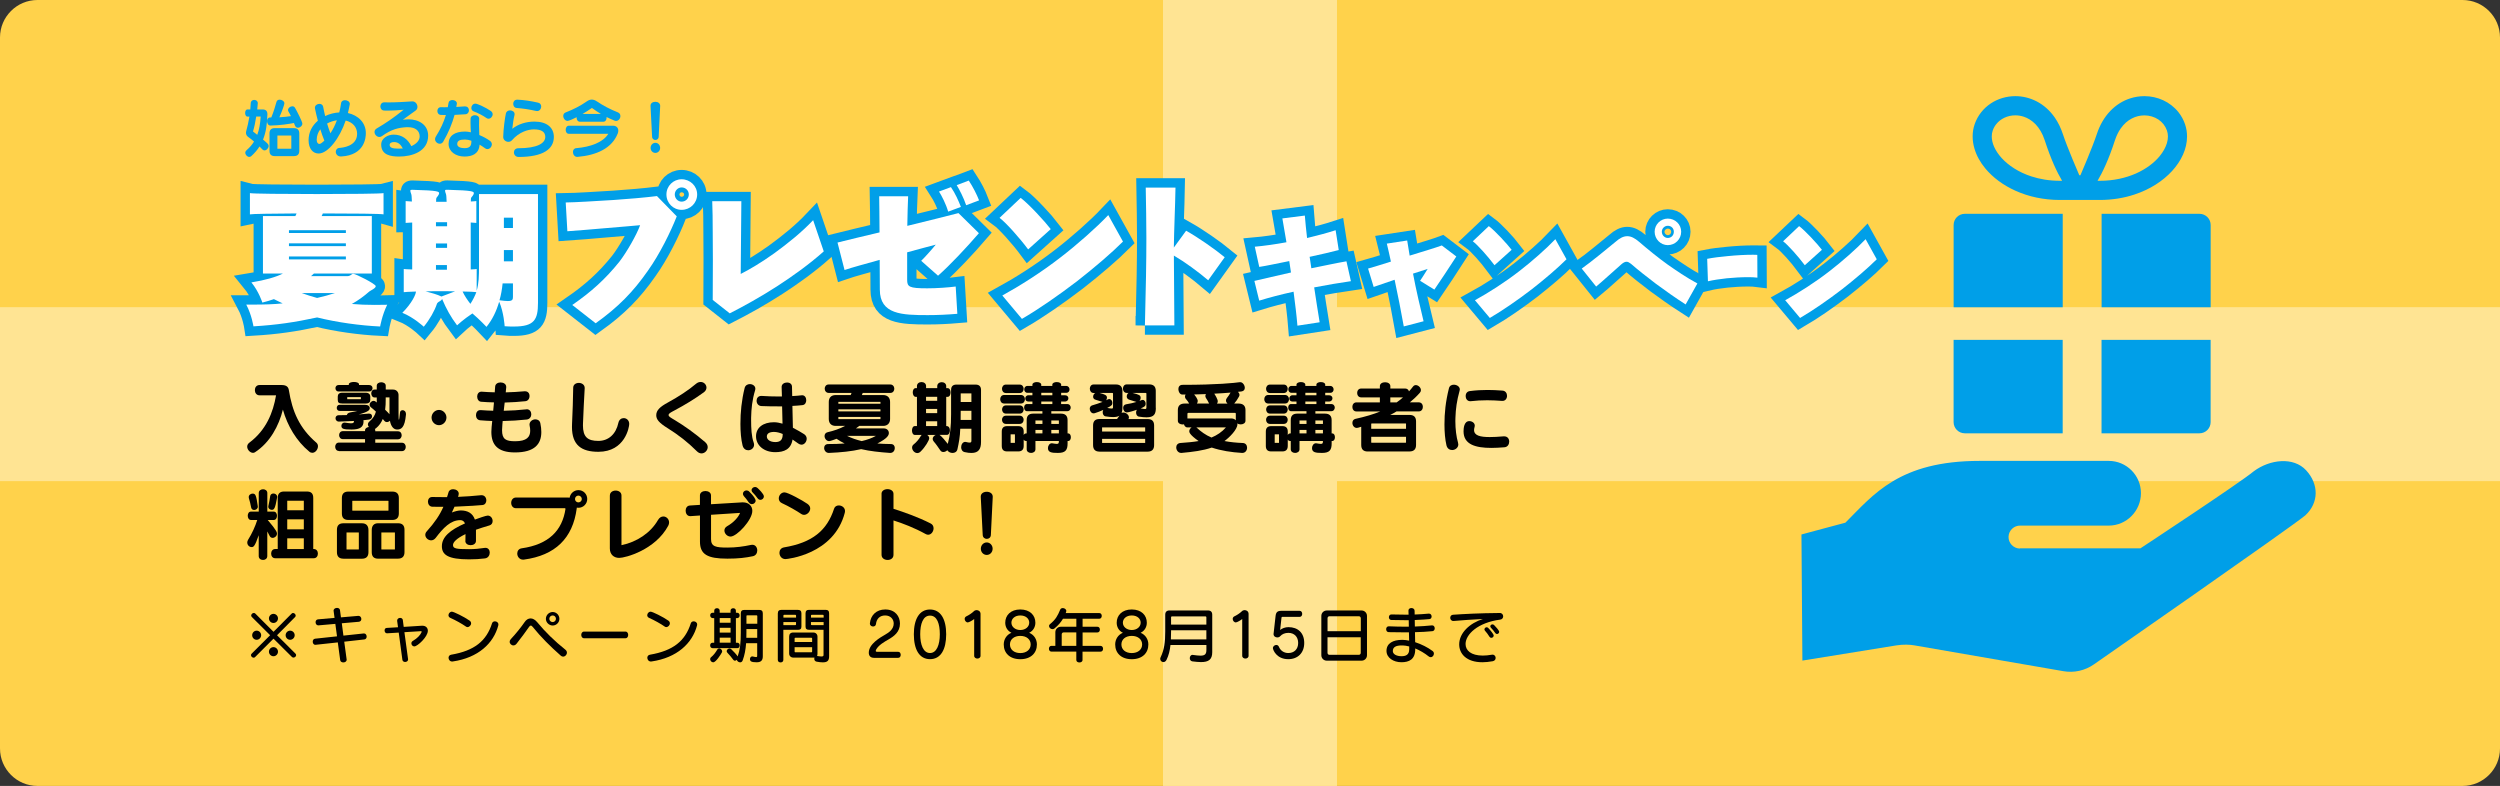 <?xml version="1.0" encoding="utf-8"?>
<!-- Generator: Adobe Illustrator 22.1.0, SVG Export Plug-In . SVG Version: 6.00 Build 0)  -->
<svg version="1.1" id="all" xmlns="http://www.w3.org/2000/svg" xmlns:xlink="http://www.w3.org/1999/xlink" x="0px" y="0px"
	 viewBox="0 0 668 210" enable-background="new 0 0 668 210" xml:space="preserve">
<rect x="0" y="0" width="668" height="210" fill="#333333" stroke="none"/>
<g>
	<path fill="#FFD24B" d="M668,200c0,5.5-4.5,10-10,10H10c-5.5,0-10-4.5-10-10V10C0,4.5,4.5,0,10,0h648c5.5,0,10,4.5,10,10V200z"/>
</g>
<rect y="82.08" fill="#FFE493" width="668" height="46.48"/>
<rect x="229" y="81.76" transform="matrix(-1.836970e-16 1 -1 -1.836970e-16 439 -229)" fill="#FFE493" width="210" height="46.48"/>
<g>
	<g>
		<g>
			<g>
				<path fill="none" stroke="#009FE8" stroke-width="5" stroke-linecap="round" d="M346.67,87.02c-0.23-2.88-0.63-5.97-1.03-9.08
					c-3.32,0.73-6.6,1.59-9.18,2.39l-1.29-5.27c2.49-0.56,6.2-1.46,9.78-2.25c-0.17-1-0.33-2.06-0.46-3.05
					c-3.32,0.66-6.2,1.29-8.02,1.56l-1.19-5.4c2.59-0.23,5.57-0.66,8.46-1.19c-0.4-2.49-0.8-4.74-1.09-6.37l6-0.76
					c0.13,1.82,0.37,3.88,0.6,6c2.95-0.7,5.47-1.39,7.63-2.09l0.83,5.3c-1.69,0.46-4.88,1.19-7.79,1.82l0.07,0.33l0.4,2.72
					c3.32-0.66,6.63-1.39,9.38-1.86l1.19,5.31c-2.95,0.43-6.37,0.99-9.81,1.66c0.46,3.12,0.96,6.23,1.46,9.32L346.67,87.02z"/>
				<path fill="none" stroke="#009FE8" stroke-width="5" stroke-linecap="round" d="M375.09,87.22c-0.7-4.01-1.62-8.52-2.45-12.47
					c-2.35,0.83-4.58,1.56-5.6,1.92l-1.49-4.91c1.29-0.36,3.58-1.06,6.1-1.86c-0.4-1.76-0.73-3.42-1.09-4.81l5.44-0.83l0.66,4.04
					c3.88-1.19,7.1-2.16,8.59-2.72l3.88,2.95c-1.59,2.52-4.77,7.23-5.87,8.85l-3.81-2.35c0.43-0.6,1.46-2.29,2.02-3.18
					c-0.9,0.27-2.42,0.76-3.91,1.26c0.73,3.95,2.16,10.08,2.82,12.73L375.09,87.22z"/>
				<path fill="none" stroke="#009FE8" stroke-width="5" stroke-linecap="round" d="M399.33,70.87c-1.72-2.32-4.54-5.47-5.8-6.4
					l4.28-4.05c1.62,1.19,4.97,4.84,6.1,6.33L399.33,70.87z M394.1,80.22c3.45-1.89,7.92-4.71,11.84-7.76
					c3.28-2.52,7.26-6.03,9.65-8.55l2.98,5.37c-2.35,2.35-5.74,5.24-9.25,7.99c-3.81,2.92-7.83,5.7-11.24,7.69L394.1,80.22z"/>
				<path fill="none" stroke="#009FE8" stroke-width="5" stroke-linecap="round" d="M450.4,81.35c-2.62-1.69-5.64-3.81-7.96-5.54
					c-2.39-1.82-4.77-3.68-6.63-5.31c-0.43-0.33-0.8-0.56-1.19-0.56c-0.4,0-0.83,0.2-1.33,0.63c-1.49,1.29-5.24,4.71-6.8,6
					l-3.85-4.81c2.69-1.89,6.76-5.3,9.05-7.16c1.09-0.96,2.06-1.49,3.12-1.49c1,0,1.99,0.5,3.18,1.52c1.99,1.72,5.04,4.24,7.66,6.1
					c2.29,1.59,4.87,3.38,7.89,5.01L450.4,81.35z M445.63,65.5c-1.89,0-3.51-1.59-3.51-3.58c0-1.96,1.62-3.51,3.51-3.51
					c1.99,0,3.58,1.56,3.58,3.51C449.21,63.91,447.62,65.5,445.63,65.5z M447.25,61.92c0-0.89-0.66-1.59-1.62-1.59
					c-0.86,0-1.59,0.7-1.59,1.59c0,0.93,0.73,1.66,1.59,1.66C446.59,63.58,447.25,62.85,447.25,61.92z"/>
				<path fill="none" stroke="#009FE8" stroke-width="5" stroke-linecap="round" d="M469.58,74.19c-0.76-0.1-1.61-0.13-2.47-0.13
					c-1.96,0-3.95,0.13-5.72,0.3c-1.83,0.2-3.58,0.46-5.03,0.8l-0.2-6c1.54-0.3,3.53-0.56,5.52-0.73c2.29-0.23,4.76-0.36,6.73-0.36
					c0.4,0,0.78,0.03,1.14,0.03L469.58,74.19z"/>
				<path fill="none" stroke="#009FE8" stroke-width="5" stroke-linecap="round" d="M482.24,70.87c-1.72-2.32-4.54-5.47-5.8-6.4
					l4.28-4.05c1.62,1.19,4.97,4.84,6.1,6.33L482.24,70.87z M477,80.22c3.45-1.89,7.92-4.71,11.84-7.76
					c3.28-2.52,7.26-6.03,9.65-8.55l2.98,5.37c-2.35,2.35-5.74,5.24-9.25,7.99c-3.81,2.92-7.83,5.7-11.24,7.69L477,80.22z"/>
			</g>
			<g>
				<path fill="#FFFFFF" d="M346.67,87.02c-0.23-2.88-0.63-5.97-1.03-9.08c-3.32,0.73-6.6,1.59-9.18,2.39l-1.29-5.27
					c2.49-0.56,6.2-1.46,9.78-2.25c-0.17-1-0.33-2.06-0.46-3.05c-3.32,0.66-6.2,1.29-8.02,1.56l-1.19-5.4
					c2.59-0.23,5.57-0.66,8.46-1.19c-0.4-2.49-0.8-4.74-1.09-6.37l6-0.76c0.13,1.82,0.37,3.88,0.6,6c2.95-0.7,5.47-1.39,7.63-2.09
					l0.83,5.3c-1.69,0.46-4.88,1.19-7.79,1.82l0.07,0.33l0.4,2.72c3.32-0.66,6.63-1.39,9.38-1.86l1.19,5.31
					c-2.95,0.43-6.37,0.99-9.81,1.66c0.46,3.12,0.96,6.23,1.46,9.32L346.67,87.02z"/>
				<path fill="#FFFFFF" d="M375.09,87.22c-0.7-4.01-1.62-8.52-2.45-12.47c-2.35,0.83-4.58,1.56-5.6,1.92l-1.49-4.91
					c1.29-0.36,3.58-1.06,6.1-1.86c-0.4-1.76-0.73-3.42-1.09-4.81l5.44-0.83l0.66,4.04c3.88-1.19,7.1-2.16,8.59-2.72l3.88,2.95
					c-1.59,2.52-4.77,7.23-5.87,8.85l-3.81-2.35c0.43-0.6,1.46-2.29,2.02-3.18c-0.9,0.27-2.42,0.76-3.91,1.26
					c0.73,3.95,2.16,10.08,2.82,12.73L375.09,87.22z"/>
				<path fill="#FFFFFF" d="M399.33,70.87c-1.72-2.32-4.54-5.47-5.8-6.4l4.28-4.05c1.62,1.19,4.97,4.84,6.1,6.33L399.33,70.87z
					 M394.1,80.22c3.45-1.89,7.92-4.71,11.84-7.76c3.28-2.52,7.26-6.03,9.65-8.55l2.98,5.37c-2.35,2.35-5.74,5.24-9.25,7.99
					c-3.81,2.92-7.83,5.7-11.24,7.69L394.1,80.22z"/>
				<path fill="#FFFFFF" d="M450.4,81.35c-2.62-1.69-5.64-3.81-7.96-5.54c-2.39-1.82-4.77-3.68-6.63-5.31
					c-0.43-0.33-0.8-0.56-1.19-0.56c-0.4,0-0.83,0.2-1.33,0.63c-1.49,1.29-5.24,4.71-6.8,6l-3.85-4.81c2.69-1.89,6.76-5.3,9.05-7.16
					c1.09-0.96,2.06-1.49,3.12-1.49c1,0,1.99,0.5,3.18,1.52c1.99,1.72,5.04,4.24,7.66,6.1c2.29,1.59,4.87,3.38,7.89,5.01
					L450.4,81.35z M445.63,65.5c-1.89,0-3.51-1.59-3.51-3.58c0-1.96,1.62-3.51,3.51-3.51c1.99,0,3.58,1.56,3.58,3.51
					C449.21,63.91,447.62,65.5,445.63,65.5z M447.25,61.92c0-0.89-0.66-1.59-1.62-1.59c-0.86,0-1.59,0.7-1.59,1.59
					c0,0.93,0.73,1.66,1.59,1.66C446.59,63.58,447.25,62.85,447.25,61.92z"/>
				<path fill="#FFFFFF" d="M469.58,74.19c-0.76-0.1-1.61-0.13-2.47-0.13c-1.96,0-3.95,0.13-5.72,0.3c-1.83,0.2-3.58,0.46-5.03,0.8
					l-0.2-6c1.54-0.3,3.53-0.56,5.52-0.73c2.29-0.23,4.76-0.36,6.73-0.36c0.4,0,0.78,0.03,1.14,0.03L469.58,74.19z"/>
				<path fill="#FFFFFF" d="M482.24,70.87c-1.72-2.32-4.54-5.47-5.8-6.4l4.28-4.05c1.62,1.19,4.97,4.84,6.1,6.33L482.24,70.87z
					 M477,80.22c3.45-1.89,7.92-4.71,11.84-7.76c3.28-2.52,7.26-6.03,9.65-8.55l2.98,5.37c-2.35,2.35-5.74,5.24-9.25,7.99
					c-3.81,2.92-7.83,5.7-11.24,7.69L477,80.22z"/>
			</g>
		</g>
		<g>
			<g>
				<path fill="none" stroke="#009FE8" stroke-width="5" stroke-linecap="round" d="M83.89,73.08c-0.29,0.25-0.54,0.5-0.79,0.71
					h9.61c0.54,0,0.79-0.12,1.25-0.46c0.13-0.13,0.29-0.17,0.42-0.17c0.67,0,6.02,2.72,6.02,3.3s-1.34,1.13-1.71,1.42
					c-1.42,1.25-3.01,2.42-4.68,3.34c1.96,0.17,3.84,0.25,6.14,0.25c1,0,2.09,0,3.3-0.04c-1.38,2.84-1.88,5.81-1.88,5.81
					c-5.31-0.25-11.49-1.09-16.84-2.42c-5.93,1.29-10.82,2.01-17.01,2.38c0,0-0.46-3.05-1.92-5.81h1.71c3.01,0,5.77-0.08,8.02-0.33
					c-0.75-0.33-1.55-0.75-2.34-1.13c-0.96,0.33-1.96,0.63-3.09,0.92c0,0-0.92-2.93-2.93-5.39c3.64-0.58,6.69-1.46,8.44-2.38h-5.35
					V57.74h8.65c0.13-0.25,0.25-0.46,0.33-0.71c-6.48,0.04-11.95,0.12-12.46,0.25V51.6c0.63,0.17,9.24,0.25,17.85,0.25
					c8.61,0,17.22-0.08,17.85-0.25v5.68c-0.58-0.17-8.19-0.25-16.22-0.25c-0.08,0.25-0.21,0.46-0.33,0.71h13.42v15.34H83.89z
					 M92.42,61.51H77.21v0.75h15.21V61.51z M92.42,65.02H77.21v0.75h15.21V65.02z M92.42,68.53H77.21v0.79h15.21V68.53z
					 M80.63,78.31c1.34,0.5,2.72,0.92,4.1,1.3c1.67-0.38,3.22-0.79,4.76-1.3H80.63z"/>
				<path fill="none" stroke="#009FE8" stroke-width="5" stroke-linecap="round" d="M127.36,77.72c0.58-1.96,0.63-3.97,0.63-6.64
					V51.85h15.76V80.9c0,4.51-0.96,6.35-6.44,6.35c-0.75,0-1.55,0-2.47-0.08c0,0-0.21-3.68-1.46-6.56
					c-0.75,2.59-1.84,4.81-3.39,6.73c0,0-1.8-1.92-3.76-3.59c-2.42,1.59-4.1,3.18-4.1,3.18c-1.67-2.22-2.84-4.31-4.01-7.06
					c-0.08,0.25-0.29,0.46-0.54,0.58c-0.59,0.29-0.79,0.58-0.84,0.75c-0.59,1.8-1.92,4.18-3.51,6.1c0,0-2.63-2.47-5.73-3.72
					c2.55-2.55,3.64-4.93,3.64-5.68c-1.76,0.04-2.97,0.13-3.26,0.17v-6.19c0.25,0.04,1,0.08,2.26,0.12V59.46
					c-0.71,0.04-1.21,0.04-1.5,0.08c-0.12,0-0.21,0.04-0.25,0.04v-5.85c0.21,0.04,0.75,0.08,1.67,0.12
					c-0.04-1.04-0.08-1.75-0.17-1.96c-0.17-0.46-0.25-0.75-0.25-0.92c0-0.21,0.12-0.25,0.5-0.25h0.21c6.9,0.17,6.98,0.5,6.98,0.92
					c0,0.21-0.13,0.42-0.29,0.67c-0.42,0.5-0.46,0.54-0.5,1v0.33c0,0.13,0,0.21-0.04,0.29h2.84c-0.04-1.09-0.08-1.84-0.17-2.05
					c-0.17-0.46-0.25-0.75-0.25-0.92c0-0.21,0.12-0.25,0.5-0.25h0.21c6.9,0.17,6.98,0.5,6.98,0.92c0,0.21-0.13,0.42-0.29,0.67
					c-0.42,0.5-0.46,0.46-0.5,1v0.54c0.84-0.04,1.25-0.08,1.46-0.12v5.85c-0.21-0.04-0.67-0.08-1.5-0.12V72
					c0.79-0.04,1.42-0.08,1.59-0.12V77.72z M121.59,77.85c-1.21-0.04-2.55-0.04-3.93-0.04c-1.34,0-2.67,0-3.93,0.04
					c1.59,0.42,3.13,0.84,4.22,1.38L121.59,77.85z M119.46,59.37h-2.97v1.09h2.97V59.37z M119.46,65.06h-2.97v1.17h2.97V65.06z
					 M119.42,70.83h-2.93v1.25h2.93V70.83z M123.6,77.89c0.5,1.09,1.3,2.3,2.09,3.3c0.71-1.09,1.21-2.13,1.59-3.13
					C126.82,77.97,125.44,77.93,123.6,77.89z M137.06,75.72h-2.76c-0.17,1.63-0.42,3.13-0.84,4.51c0.96,0.12,1.67,0.21,2.22,0.21
					c1.21,0,1.38-0.38,1.38-1.09V75.72z M137.06,58.16h-2.42v2.76h2.42V58.16z M137.06,66.81h-2.42v3.01h2.42V66.81z"/>
			</g>
			<g>
				<path fill="#FFFFFF" d="M83.89,73.08c-0.29,0.25-0.54,0.5-0.79,0.71h9.61c0.54,0,0.79-0.12,1.25-0.46
					c0.13-0.13,0.29-0.17,0.42-0.17c0.67,0,6.02,2.72,6.02,3.3s-1.34,1.13-1.71,1.42c-1.42,1.25-3.01,2.42-4.68,3.34
					c1.96,0.17,3.84,0.25,6.14,0.25c1,0,2.09,0,3.3-0.04c-1.38,2.84-1.88,5.81-1.88,5.81c-5.31-0.25-11.49-1.09-16.84-2.42
					c-5.93,1.29-10.82,2.01-17.01,2.38c0,0-0.46-3.05-1.92-5.81h1.71c3.01,0,5.77-0.08,8.02-0.33c-0.75-0.33-1.55-0.75-2.34-1.13
					c-0.96,0.33-1.96,0.63-3.09,0.92c0,0-0.92-2.93-2.93-5.39c3.64-0.58,6.69-1.46,8.44-2.38h-5.35V57.74h8.65
					c0.13-0.25,0.25-0.46,0.33-0.71c-6.48,0.04-11.95,0.12-12.46,0.25V51.6c0.63,0.17,9.24,0.25,17.85,0.25
					c8.61,0,17.22-0.08,17.85-0.25v5.68c-0.58-0.17-8.19-0.25-16.22-0.25c-0.08,0.25-0.21,0.46-0.33,0.71h13.42v15.34H83.89z
					 M92.42,61.51H77.21v0.75h15.21V61.51z M92.42,65.02H77.21v0.75h15.21V65.02z M92.42,68.53H77.21v0.79h15.21V68.53z
					 M80.63,78.31c1.34,0.5,2.72,0.92,4.1,1.3c1.67-0.38,3.22-0.79,4.76-1.3H80.63z"/>
				<path fill="#FFFFFF" d="M127.36,77.72c0.58-1.96,0.63-3.97,0.63-6.64V51.85h15.76V80.9c0,4.51-0.96,6.35-6.44,6.35
					c-0.75,0-1.55,0-2.47-0.08c0,0-0.21-3.68-1.46-6.56c-0.75,2.59-1.84,4.81-3.39,6.73c0,0-1.8-1.92-3.76-3.59
					c-2.42,1.59-4.1,3.18-4.1,3.18c-1.67-2.22-2.84-4.31-4.01-7.06c-0.08,0.25-0.29,0.46-0.54,0.58c-0.59,0.29-0.79,0.58-0.84,0.75
					c-0.59,1.8-1.92,4.18-3.51,6.1c0,0-2.63-2.47-5.73-3.72c2.55-2.55,3.64-4.93,3.64-5.68c-1.76,0.04-2.97,0.13-3.26,0.17v-6.19
					c0.25,0.04,1,0.08,2.26,0.12V59.46c-0.71,0.04-1.21,0.04-1.5,0.08c-0.12,0-0.21,0.04-0.25,0.04v-5.85
					c0.21,0.04,0.75,0.08,1.67,0.12c-0.04-1.04-0.08-1.75-0.17-1.96c-0.17-0.46-0.25-0.75-0.25-0.92c0-0.21,0.12-0.25,0.5-0.25h0.21
					c6.9,0.17,6.98,0.5,6.98,0.92c0,0.21-0.13,0.42-0.29,0.67c-0.42,0.5-0.46,0.54-0.5,1v0.33c0,0.13,0,0.21-0.04,0.29h2.84
					c-0.04-1.09-0.08-1.84-0.17-2.05c-0.17-0.46-0.25-0.75-0.25-0.92c0-0.21,0.12-0.25,0.5-0.25h0.21c6.9,0.17,6.98,0.5,6.98,0.92
					c0,0.21-0.13,0.42-0.29,0.67c-0.42,0.5-0.46,0.46-0.5,1v0.54c0.84-0.04,1.25-0.08,1.46-0.12v5.85c-0.21-0.04-0.67-0.08-1.5-0.12
					V72c0.79-0.04,1.42-0.08,1.59-0.12V77.72z M121.59,77.85c-1.21-0.04-2.55-0.04-3.93-0.04c-1.34,0-2.67,0-3.93,0.04
					c1.59,0.42,3.13,0.84,4.22,1.38L121.59,77.85z M119.46,59.37h-2.97v1.09h2.97V59.37z M119.46,65.06h-2.97v1.17h2.97V65.06z
					 M119.42,70.83h-2.93v1.25h2.93V70.83z M123.6,77.89c0.5,1.09,1.3,2.3,2.09,3.3c0.71-1.09,1.21-2.13,1.59-3.13
					C126.82,77.97,125.44,77.93,123.6,77.89z M137.06,75.72h-2.76c-0.17,1.63-0.42,3.13-0.84,4.51c0.96,0.12,1.67,0.21,2.22,0.21
					c1.21,0,1.38-0.38,1.38-1.09V75.72z M137.06,58.16h-2.42v2.76h2.42V58.16z M137.06,66.81h-2.42v3.01h2.42V66.81z"/>
			</g>
		</g>
		<g>
			<g>
				<path fill="none" stroke="#009FE8" stroke-width="5" stroke-linecap="round" d="M152.91,81.49c4.94-3.41,8.83-6.86,12.63-11.62
					c1.92-2.49,4.59-7.16,5.5-9.7c-1.18,0.13-5.16,0.44-9.22,0.79c-3.63,0.31-7.6,0.66-10.22,0.83l-0.44-7.69
					c2.8-0.04,7.69-0.35,12.76-0.66c3.89-0.26,8.48-0.66,11.62-1.05l5.29,5.42c-1.62,4.11-4.54,10.09-7.73,14.55
					c-3.93,5.64-7.91,9.7-13.94,14.02L152.91,81.49z M182.13,56.07c-2.23,0-4.06-1.79-4.06-4.11c0-2.27,1.83-4.06,4.06-4.06
					c2.27,0,4.15,1.79,4.15,4.06C186.28,54.27,184.41,56.07,182.13,56.07z M182.13,50.08c-1,0-1.83,0.87-1.83,1.88
					c0,1.05,0.83,1.92,1.83,1.92c1.09,0,1.92-0.87,1.92-1.92C184.06,50.95,183.23,50.08,182.13,50.08z"/>
				<path fill="none" stroke="#009FE8" stroke-width="5" stroke-linecap="round" d="M190.44,80.14c0-1.7,0.04-5.99,0.04-10.83
					c0-2.4,0-4.94-0.04-7.34c0-3.01-0.04-5.94-0.13-8.21h7.78l-0.17,19.44c2.27-1.14,5.59-3.1,9-5.55
					c3.71-2.71,7.25-5.55,10.35-8.82l2.84,8.34c-3.93,3.5-8.47,6.73-12.32,9.22c-4.59,2.97-9.04,5.42-12.8,7.34L190.44,80.14z"/>
				<path fill="none" stroke="#009FE8" stroke-width="5" stroke-linecap="round" d="M255.8,83.85c-2.58,0.22-5.33,0.35-7.91,0.35
					c-6.86,0-12.8-0.17-12.8-6.81c0-0.44,0-3.8-0.04-7.95c-3.76,1.05-7.34,2.01-9.39,2.71l-1.88-7.34
					c2.67-0.66,7.08-1.75,11.23-2.71c-0.04-3.98-0.04-7.69-0.09-9.66h7.73c-0.09,1.97-0.17,4.85-0.22,7.91
					c5.98-1.44,10.75-2.67,13.67-3.41l5.46,5.37c-3.23,3.76-7.82,8.65-10.92,11.36l-4.5-3.98c0.79-0.74,2.88-3.06,3.89-4.32
					c-1.44,0.35-4.37,1.18-7.64,2.05v7.3c0,1.92,0.48,2.32,5.37,2.32c2.53,0,5.59-0.22,7.6-0.48L255.8,83.85z M253.35,56.55
					c-0.57-2.01-1.75-4.28-2.45-5.37l3.19-1.18c1.09,1.57,2.05,3.67,2.66,5.29L253.35,56.55z M258.16,54.84
					c-0.66-1.97-1.83-4.24-2.53-5.37l3.23-1.22c1.09,1.66,2.14,3.71,2.75,5.29L258.16,54.84z"/>
				<path fill="none" stroke="#009FE8" stroke-width="5" stroke-linecap="round" d="M274.72,66.64c-2.27-3.06-5.98-7.21-7.64-8.43
					l5.64-5.33c2.14,1.57,6.55,6.38,8.04,8.34L274.72,66.64z M267.82,78.96c4.54-2.49,10.44-6.2,15.6-10.22
					c4.33-3.32,9.57-7.95,12.71-11.27l3.93,7.08c-3.1,3.1-7.56,6.9-12.19,10.53c-5.02,3.84-10.31,7.51-14.81,10.13L267.82,78.96z"/>
				<path fill="none" stroke="#009FE8" stroke-width="5" stroke-linecap="round" d="M305.92,86.95c0.26-9.7,0.39-17.21,0.39-23.29
					c0-4.28-0.09-8.91-0.17-13.54h7.95c-0.09,5.33-0.39,11.4-0.44,16.03l3.28-4.5c3.19,1.79,7.65,4.89,10.31,7.08l-4.41,6.16
					c-2.66-2.27-6.25-4.89-9.17-6.6l0.13,18.65H305.92z"/>
			</g>
			<g>
				<path fill="#FFFFFF" d="M152.91,81.49c4.94-3.41,8.83-6.86,12.63-11.62c1.92-2.49,4.59-7.16,5.5-9.7
					c-1.18,0.13-5.16,0.44-9.22,0.79c-3.63,0.31-7.6,0.66-10.22,0.83l-0.44-7.69c2.8-0.04,7.69-0.35,12.76-0.66
					c3.89-0.26,8.48-0.66,11.62-1.05l5.29,5.42c-1.62,4.11-4.54,10.09-7.73,14.55c-3.93,5.64-7.91,9.7-13.94,14.02L152.91,81.49z
					 M182.13,56.07c-2.23,0-4.06-1.79-4.06-4.11c0-2.27,1.83-4.06,4.06-4.06c2.27,0,4.15,1.79,4.15,4.06
					C186.28,54.27,184.41,56.07,182.13,56.07z M182.13,50.08c-1,0-1.83,0.87-1.83,1.88c0,1.05,0.83,1.92,1.83,1.92
					c1.09,0,1.92-0.87,1.92-1.92C184.06,50.95,183.23,50.08,182.13,50.08z"/>
				<path fill="#FFFFFF" d="M190.44,80.14c0-1.7,0.04-5.99,0.04-10.83c0-2.4,0-4.94-0.04-7.34c0-3.01-0.04-5.94-0.13-8.21h7.78
					l-0.17,19.44c2.27-1.14,5.59-3.1,9-5.55c3.71-2.71,7.25-5.55,10.35-8.82l2.84,8.34c-3.93,3.5-8.47,6.73-12.32,9.22
					c-4.59,2.97-9.04,5.42-12.8,7.34L190.44,80.14z"/>
				<path fill="#FFFFFF" d="M255.8,83.85c-2.58,0.22-5.33,0.35-7.91,0.35c-6.86,0-12.8-0.17-12.8-6.81c0-0.44,0-3.8-0.04-7.95
					c-3.76,1.05-7.34,2.01-9.39,2.71l-1.88-7.34c2.67-0.66,7.08-1.75,11.23-2.71c-0.04-3.98-0.04-7.69-0.09-9.66h7.73
					c-0.09,1.97-0.17,4.85-0.22,7.91c5.98-1.44,10.75-2.67,13.67-3.41l5.46,5.37c-3.23,3.76-7.82,8.65-10.92,11.36l-4.5-3.98
					c0.79-0.74,2.88-3.06,3.89-4.32c-1.44,0.35-4.37,1.18-7.64,2.05v7.3c0,1.92,0.48,2.32,5.37,2.32c2.53,0,5.59-0.22,7.6-0.48
					L255.8,83.85z M253.35,56.55c-0.57-2.01-1.75-4.28-2.45-5.37l3.19-1.18c1.09,1.57,2.05,3.67,2.66,5.29L253.35,56.55z
					 M258.16,54.84c-0.66-1.97-1.83-4.24-2.53-5.37l3.23-1.22c1.09,1.66,2.14,3.71,2.75,5.29L258.16,54.84z"/>
				<path fill="#FFFFFF" d="M274.72,66.64c-2.27-3.06-5.98-7.21-7.64-8.43l5.64-5.33c2.14,1.57,6.55,6.38,8.04,8.34L274.72,66.64z
					 M267.82,78.96c4.54-2.49,10.44-6.2,15.6-10.22c4.33-3.32,9.57-7.95,12.71-11.27l3.93,7.08c-3.1,3.1-7.56,6.9-12.19,10.53
					c-5.02,3.84-10.31,7.51-14.81,10.13L267.82,78.96z"/>
				<path fill="#FFFFFF" d="M305.92,86.95c0.26-9.7,0.39-17.21,0.39-23.29c0-4.28-0.09-8.91-0.17-13.54h7.95
					c-0.09,5.33-0.39,11.4-0.44,16.03l3.28-4.5c3.19,1.79,7.65,4.89,10.31,7.08l-4.41,6.16c-2.66-2.27-6.25-4.89-9.17-6.6
					l0.13,18.65H305.92z"/>
			</g>
		</g>
	</g>
	<g>
		<g>
			<path d="M69.34,105.63c-0.82,0-1.24-0.69-1.24-1.39s0.42-1.36,1.24-1.36h5.94c1.32,0,1.79,0.57,1.91,1.41
				c0.92,5.71,2.83,10.12,7.35,14c0.29,0.25,0.42,0.61,0.42,0.94c0,0.86-0.69,1.76-1.51,1.76c-0.25,0-0.53-0.08-0.78-0.29
				c-3.44-2.81-5.86-6.91-7.08-11.25c-1.09,4.35-3.44,8.78-7.47,11.4c-0.17,0.1-0.34,0.15-0.52,0.15c-0.76,0-1.55-0.82-1.55-1.66
				c0-0.38,0.17-0.76,0.59-1.07c4.47-3.34,6.34-8.04,7.12-12.64H69.34z"/>
			<path d="M90.55,120.5c-0.65,0-0.99-0.57-0.99-1.13c0-0.55,0.34-1.11,0.99-1.11h6.99v-0.92h-5.92c-0.67,0-1.01-0.55-1.01-1.07
				c0-0.55,0.34-1.07,1.01-1.07h5.92v-0.25c0-0.48,0.48-0.78,1.03-0.86c-0.17-0.19-0.27-0.44-0.27-0.67c0-0.27,0.13-0.57,0.44-0.82
				c0.99-0.82,1.47-1.7,1.7-2.62c-0.42-0.4-0.84-0.78-1.32-1.15c-0.25-0.21-0.36-0.44-0.36-0.69c0-0.52,0.52-1.03,1.07-1.03
				c0.19,0,0.36,0.06,0.53,0.19l0.31,0.25v-1.34h-0.55c-0.61,0-0.92-0.55-0.92-1.09c0-0.52,0.29-1.03,0.88-1.03h0.59v-1.03
				c0-0.61,0.61-0.92,1.2-0.92c0.61,0,1.2,0.31,1.2,0.92v1.03h1.97c0.97,0,1.45,0.76,1.45,1.45v5.02c0,1.07,0.04,1.62,0.1,1.62
				s0.17-0.65,0.29-1.95c0.04-0.42,0.36-0.63,0.71-0.63c0.42,0,0.88,0.34,0.88,1.05v0.15c-0.31,3.53-1.3,3.97-2.37,3.97
				c-0.86,0-1.62-0.73-1.91-2.35c-0.23,0.23-0.55,0.36-0.82,0.36c-0.44,0-0.63-0.25-1.09-0.84c-0.38,0.94-0.97,1.81-1.83,2.5
				c-0.08,0.08-0.19,0.13-0.29,0.17c0.06,0.1,0.11,0.23,0.11,0.38v0.25h6.07c0.67,0,0.99,0.52,0.99,1.07c0,0.52-0.32,1.07-0.99,1.07
				h-6.07v0.92h7.14c0.67,0,1.01,0.57,1.01,1.11c0,0.57-0.34,1.13-1.01,1.13H90.55z M90.45,104.6c-0.55,0-0.82-0.44-0.82-0.88
				c0-0.42,0.27-0.84,0.82-0.84h2.75v-0.19c0-0.42,0.69-0.63,1.37-0.63c0.69,0,1.36,0.21,1.36,0.63v0.19h2.73
				c0.59,0,0.88,0.42,0.88,0.84c0,0.44-0.29,0.88-0.88,0.88H90.45z M98.68,110.52c0.5,0,0.73,0.36,0.73,0.73s-0.25,0.8-0.8,0.86
				c-0.48,0.06-0.99,0.1-1.51,0.17c0.02,0.08,0.04,0.19,0.04,0.29c0,1.49-0.88,2.2-3.19,2.2c-2.18,0-2.73-0.19-2.73-0.99
				c0-0.42,0.29-0.86,0.86-0.86c0.06,0,0.15,0,0.21,0.02c0.69,0.1,1.15,0.17,1.51,0.17c0.73,0,0.78-0.25,0.78-0.63
				c-1.28,0.06-2.62,0.13-4.01,0.17h-0.02c-0.59,0-0.9-0.46-0.9-0.88s0.27-0.82,0.8-0.82c0.73,0,1.49-0.02,2.25-0.04
				c0.02-0.31,0.31-0.61,0.88-0.71c0.97-0.17,1.93-0.4,1.93-0.4h-4.77c-0.5,0-0.76-0.4-0.76-0.8c0-0.42,0.25-0.84,0.76-0.84h6.74
				c0.9,0,1.32,0.4,1.32,0.86c0,0.48-0.19,0.99-2.96,1.72c0.9-0.06,1.81-0.15,2.71-0.23H98.68z M91.43,107.82
				c-0.88,0-1.18-0.27-1.18-0.99v-0.88c0-0.57,0.34-1.01,1.15-1.01h6.34c0.86,0,1.2,0.5,1.2,1.01v0.88c0,0.59-0.32,0.99-1.24,0.99
				H91.43z M96.43,106.12h-3.65v0.55h3.65V106.12z M104.07,106.18h-1.01v0.65c0,0.84-0.02,1.74-0.15,2.65
				c0.4,0.38,0.8,0.78,1.16,1.2V106.18z"/>
			<path d="M115.31,111.57c0-1.09,0.9-2.04,1.99-2.04c1.07,0,1.99,0.94,1.99,2.04c0,1.11-0.92,2.04-1.99,2.04
				C116.21,113.61,115.31,112.69,115.31,111.57z"/>
			<path d="M140.74,109.35c0.8,0,1.22,0.67,1.22,1.34c0,0.65-0.4,1.32-1.22,1.41c-2.1,0.23-4.26,0.36-6.42,0.4
				c0,0.08-0.17,1.57-0.17,2.46c0,2.41,1.01,2.94,3.49,2.94c3.11,0,4.03-1.15,4.03-2.79c0-0.42-0.04-0.88-0.15-1.34
				c-0.02-0.1-0.04-0.21-0.04-0.31c0-0.86,0.82-1.41,1.57-1.41c0.61,0,1.2,0.31,1.34,1.09c0.17,0.8,0.25,1.57,0.25,2.31
				c0,3.15-1.74,5.44-7.05,5.44c-4.7,0-6.3-2.12-6.3-5.5c0-0.52,0.11-1.97,0.23-2.9c-1.09-0.04-2.16-0.1-3.21-0.19
				c-0.78-0.06-1.13-0.71-1.13-1.36c0-0.69,0.4-1.36,1.13-1.36h0.15c1.07,0.08,2.18,0.15,3.32,0.17c0.06-0.73,0.13-1.47,0.21-2.23
				c-1.2-0.02-2.33-0.08-3.42-0.17c-0.69-0.04-1.07-0.71-1.07-1.39c0-0.65,0.38-1.3,1.13-1.3h0.1c1.09,0.08,2.27,0.15,3.46,0.17
				c0.04-0.48,0.08-0.99,0.11-1.49c0.04-0.78,0.73-1.15,1.45-1.15c0.76,0,1.51,0.42,1.51,1.18v0.15l-0.13,1.32
				c1.72-0.04,3.42-0.15,5-0.29h0.17c0.82,0,1.2,0.63,1.2,1.26c0,0.65-0.38,1.3-1.09,1.39c-1.74,0.19-3.65,0.31-5.56,0.36l-0.25,2.2
				c2.06-0.04,4.12-0.17,5.98-0.38H140.74z"/>
			<path d="M155.76,113.61c0,3.15,1.24,4.2,4.12,4.2c2.67,0,4.7-1.76,5.35-4.83c0.19-0.86,0.8-1.26,1.43-1.26
				c0.74,0,1.47,0.57,1.47,1.57c0,0.8-1.09,7.43-8.25,7.43c-4.49,0-7.05-1.76-7.05-6.63c0-0.27,0-0.55,0.02-0.82
				c0.19-3.78,0.23-5.98,0.31-9.7c0.02-0.84,0.76-1.26,1.49-1.26c0.78,0,1.58,0.46,1.58,1.36v0.06c-0.17,3.49-0.34,5.88-0.46,9.55
				V113.61z"/>
			<path d="M186.21,120.58c-2.48-2.48-5-4.41-7.75-6.13c-2.44-1.51-3.11-2.41-3.11-3.51c0-1.32,1.01-2.25,3.09-3.38
				c2.92-1.6,5.52-3.3,7.52-5c0.42-0.36,0.86-0.5,1.26-0.5c0.86,0,1.55,0.71,1.55,1.51c0,0.42-0.21,0.88-0.69,1.24
				c-2.42,1.76-5.04,3.36-7.77,4.81c-1.18,0.63-1.66,0.86-1.66,1.28c0,0.4,0.42,0.61,1.72,1.39c2.35,1.41,5.23,3.42,8.04,5.84
				c0.48,0.42,0.69,0.88,0.69,1.34c0,0.88-0.78,1.68-1.66,1.68C187.04,121.15,186.6,120.98,186.21,120.58z"/>
			<path d="M200.7,112.25c0,2.2,0.1,4.37,0.67,5.96c0.08,0.23,0.12,0.44,0.12,0.63c0,0.88-0.78,1.47-1.57,1.47
				c-0.63,0-1.28-0.38-1.51-1.3c-0.4-1.62-0.57-3.65-0.57-5.73c0-3.13,0.31-6.3,1.13-9.62c0.19-0.71,0.78-1.03,1.39-1.03
				c0.73,0,1.47,0.48,1.47,1.22c0,0.1,0,0.21-0.04,0.34c-0.84,2.79-1.03,5.02-1.09,7.43V112.25z M214.34,105.61
				c0.71,0,1.09,0.67,1.09,1.32c0,0.63-0.31,1.24-1.01,1.32c-0.78,0.08-1.68,0.17-2.69,0.21c0.04,1.28,0.13,4.87,0.13,5.84
				c1.13,0.57,2.2,1.2,3.02,1.72c0.46,0.31,0.67,0.76,0.67,1.2c0,0.8-0.61,1.6-1.39,1.6c-0.27,0-0.57-0.1-0.86-0.31
				c-0.44-0.34-0.97-0.71-1.53-1.07c-0.42,2.62-2.25,3.38-4.62,3.38c-3.02,0-5.14-1.81-5.14-4.24c0-2.33,1.91-3.76,4.79-3.76
				c0.71,0,1.51,0.15,2.29,0.38c-0.02-1.41-0.06-3.04-0.11-4.62h-1.26c-1.39,0-2.83-0.02-4.26-0.08c-0.86-0.04-1.3-0.73-1.3-1.43
				c0-0.65,0.4-1.28,1.24-1.28h0.13c1.51,0.1,3.04,0.15,4.54,0.15h0.86c-0.04-0.94-0.06-1.83-0.08-2.54v-0.02
				c0-0.76,0.73-1.18,1.47-1.18c0.65,0,1.28,0.36,1.3,1.11c0.02,0.67,0.04,1.53,0.06,2.52c0.97-0.04,1.83-0.13,2.54-0.21H214.34z
				 M209.14,115.96c-0.8-0.34-1.6-0.55-2.33-0.55c-1.24,0-1.91,0.44-1.91,1.22c0,0.82,0.84,1.49,2.27,1.49
				c1.26,0,1.97-0.52,1.97-2.1V115.96z"/>
			<path d="M237.78,121.02c-2.73-0.19-5.31-0.46-7.68-1.01c-2.52,0.59-5.42,0.88-8.59,1.01h-0.06c-0.78,0-1.24-0.69-1.24-1.32
				c0-0.55,0.34-1.05,1.09-1.05c1.55,0,3.02-0.04,4.39-0.15c-0.76-0.36-1.47-0.78-2.16-1.26c-0.23,0.08-1.6,0.63-1.99,0.63
				c-0.71,0-1.22-0.71-1.22-1.36c0-0.46,0.25-0.9,0.84-1.03c1.6-0.36,3.19-0.9,4.66-1.68h-2.54c-1.15,0-1.83-0.69-1.83-1.85v-4.56
				c0-1.15,0.67-1.83,1.83-1.83h4.01l0.25-0.57h-6.09c-0.71,0-1.09-0.57-1.09-1.15c0-0.55,0.36-1.11,1.07-1.11h16.44
				c0.71,0,1.09,0.57,1.09,1.15c0,0.55-0.36,1.11-1.07,1.11h-7.37c-0.08,0.19-0.15,0.38-0.23,0.57h5.69c1.13,0,1.85,0.67,1.85,1.83
				v4.56c0,1.15-0.71,1.85-1.85,1.85h-6.38c-0.29,0.23-0.61,0.46-0.9,0.67h7.43c0.9,0,1.37,0.59,1.37,1.24
				c0,0.59-0.36,1.41-3.07,2.79c1.13,0.08,2.33,0.15,3.61,0.15c0.74,0,1.05,0.52,1.05,1.07c0,0.63-0.42,1.3-1.2,1.3H237.78z
				 M235.26,107.38h-11.25v0.5h11.25V107.38z M235.26,109.37h-11.25v0.55h11.25V109.37z M235.26,111.41h-11.25v0.59h11.25V111.41z
				 M226.34,116.47c1.22,0.61,2.52,1.05,3.91,1.39c1.45-0.34,2.71-0.78,3.78-1.39H226.34z"/>
			<path d="M259.56,114.56h-2.98c-0.06,2.14-0.38,3.8-0.76,5.5c-0.15,0.67-0.71,0.97-1.3,0.97c-0.57,0-1.13-0.27-1.41-0.73
				c-0.27,0.29-0.67,0.48-1.05,0.48c-0.32,0-0.61-0.13-0.84-0.48c-0.5-0.73-1.11-1.64-1.72-2.33c-0.19-0.23-0.29-0.46-0.29-0.69
				c0-0.46,0.36-0.88,0.82-1.07h-2.29c0.32,0.19,0.55,0.52,0.55,0.9c0,0.52-1.07,2.37-2.33,3.57c-0.27,0.27-0.57,0.38-0.86,0.38
				c-0.74,0-1.39-0.76-1.39-1.47c0-0.31,0.13-0.63,0.44-0.86c0.59-0.44,1.43-1.39,1.85-2.16c0.08-0.15,0.19-0.27,0.29-0.36h-1.85
				c-0.5,0-0.76-0.59-0.76-1.18s0.25-1.18,0.76-1.18h0.57v-7.81h-0.32c-0.52,0-0.8-0.61-0.8-1.2c0-0.57,0.25-1.13,0.78-1.13h0.34
				v-0.55c0-0.71,0.61-1.07,1.22-1.07c0.61,0,1.22,0.36,1.22,1.07v0.55h2.98v-0.52c0-0.71,0.61-1.07,1.2-1.07
				c0.61,0,1.2,0.36,1.2,1.07v0.52h0.36c0.55,0,0.8,0.59,0.8,1.15c0,0.59-0.25,1.18-0.8,1.18h-0.36v7.81h0.12
				c0.59,0,0.86,0.57,0.86,1.13c0,0.61-0.29,1.22-0.78,1.22h-1.99c0.53,0.34,1.64,1.66,2.21,2.41c0.63-2.39,0.88-4.66,0.88-7.87
				v-6.53c0-0.97,0.48-1.45,1.45-1.45h5.08c0.97,0,1.47,0.48,1.47,1.45v13.88c0,1.81-0.59,2.94-2.56,2.94
				c-0.52,0-1.11-0.06-1.83-0.23c-0.63-0.15-0.92-0.71-0.92-1.3c0-0.71,0.42-1.43,1.09-1.43c0.08,0,0.17,0.02,0.25,0.04
				c0.4,0.1,0.69,0.15,0.92,0.15c0.34,0,0.48-0.13,0.48-0.46V114.56z M250.42,106.03h-2.98v1.07h2.98V106.03z M250.42,109.26h-2.98
				v1.13h2.98V109.26z M250.42,112.56h-2.98v1.28h2.98V112.56z M259.56,109.77h-2.86c0,0,0,1.97-0.02,2.44h2.88V109.77z
				 M259.56,105.11h-2.86v2.31h2.86V105.11z"/>
			<path d="M268.3,107.82c-0.69,0-1.05-0.57-1.05-1.15c0-0.57,0.36-1.13,1.05-1.13h4.49c0.71,0,1.07,0.57,1.07,1.13
				c0,0.59-0.36,1.15-1.07,1.15H268.3z M285.26,117.83v0.65c0,1.83-0.61,2.54-2.6,2.54c-1.7,0-2.65-0.15-2.65-1.3
				c0-0.63,0.42-1.28,1.05-1.28c0.04,0,0.08,0.02,0.15,0.02c0.52,0.08,0.9,0.15,1.15,0.15c0.53,0,0.57-0.23,0.57-0.78h-6.26v2.2
				c0,0.67-0.59,0.99-1.16,0.99c-0.59,0-1.18-0.31-1.18-0.99v-2.2h-0.21c-0.42,0-0.59-0.38-0.59-0.38v1.7
				c0,0.97-0.48,1.47-1.45,1.47h-2.98c-0.95,0-1.43-0.48-1.43-1.45v-3.86c0-0.97,0.48-1.45,1.43-1.45h2.98
				c0.97,0,1.45,0.48,1.45,1.45v0.92c0,0,0.19-0.42,0.59-0.42h0.21v-3.57c0-1.15,0.57-1.72,1.72-1.72h2.48v-0.65h-4.14
				c-0.48,0-0.74-0.48-0.74-0.97s0.25-0.94,0.74-0.94h1.47v-0.67h-1.09c-0.54,0-0.82-0.4-0.82-0.82s0.29-0.86,0.84-0.86h1.07v-0.65
				h-1.34c-0.54,0-0.84-0.46-0.84-0.92s0.29-0.92,0.84-0.92h1.34v-0.34c0-0.46,0.59-0.69,1.18-0.69s1.18,0.23,1.18,0.69v0.34h2.96
				v-0.34c0-0.46,0.59-0.69,1.18-0.69s1.18,0.23,1.18,0.69v0.34h1.34c0.59,0,0.9,0.48,0.9,0.94s-0.29,0.9-0.9,0.9h-1.34v0.65h1.01
				c0.63,0,0.92,0.4,0.92,0.82s-0.31,0.86-0.95,0.86h-0.99v0.67h1.62c0.63,0,0.94,0.48,0.94,0.94c0,0.48-0.32,0.97-0.94,0.97h-4.24
				v0.65h2.6c1.13,0,1.74,0.57,1.74,1.72v3.57h0.19c0.46,0,0.69,0.5,0.69,1.01s-0.23,1.01-0.69,1.01H285.26z M268.78,105.02
				c-0.69,0-1.05-0.57-1.05-1.13s0.36-1.13,1.05-1.13h3.67c0.71,0,1.07,0.57,1.07,1.13s-0.36,1.13-1.07,1.13H268.78z M268.78,113.27
				c-0.69,0-1.05-0.55-1.05-1.11c0-0.55,0.36-1.09,1.05-1.09h3.67c0.71,0,1.07,0.55,1.07,1.09c0,0.57-0.36,1.11-1.07,1.11H268.78z
				 M268.8,110.52c-0.69,0-1.05-0.55-1.05-1.11c0-0.55,0.36-1.09,1.05-1.09h3.65c0.71,0,1.07,0.55,1.07,1.09
				c0,0.57-0.36,1.11-1.07,1.11H268.8z M271.19,116.05h-1.15v2.29h1.15V116.05z M278.54,112.35h-1.87v0.92h1.87V112.35z
				 M278.54,114.87h-1.87v0.94h1.87V114.87z M281.19,104.96h-2.96v0.65h2.96V104.96z M281.19,107.29h-2.96v0.67h2.96V107.29z
				 M282.93,112.35h-2.02v0.92h2.02V112.35z M282.93,114.87h-2.02v0.94h2.02V114.87z"/>
			<path d="M293.77,120.67c-1.13,0-1.7-0.59-1.7-1.74v-5.25c0-1.15,0.57-1.72,1.7-1.72h4.7c0.23-0.29,0.46-0.61,0.65-0.88
				c-0.38,0.23-0.92,0.36-1.7,0.36c-0.57,0-1.22-0.06-2.02-0.19c-0.5-0.08-0.76-0.57-0.76-1.07c0-0.23,0.04-0.46,0.15-0.65
				c-0.76,0.34-1.55,0.65-2.29,0.88c-0.11,0.02-0.19,0.04-0.29,0.04c-0.61,0-1.03-0.63-1.03-1.22c0-0.4,0.21-0.8,0.67-0.92
				c0.94-0.27,1.91-0.59,2.75-0.92c-0.59-0.19-1.26-0.42-1.83-0.57c-0.5-0.13-0.69-0.46-0.69-0.82c0-0.42,0.25-0.84,0.57-0.99h-0.42
				c-0.69,0-1.03-0.57-1.03-1.15c0-0.57,0.34-1.13,1.03-1.13h5.94c1.13,0,1.74,0.57,1.74,1.72v4.47c0,0.57-0.06,1.03-0.21,1.41
				c0.15-0.08,0.31-0.1,0.48-0.1c0.69,0,1.47,0.63,1.47,1.3c0,0.15-0.04,0.29-0.13,0.44h5.12c1.16,0,1.74,0.57,1.74,1.72v5.25
				c0,1.15-0.59,1.74-1.74,1.74H293.77z M297.4,105.15c0-0.08-0.06-0.15-0.15-0.15h-3.44c1.37,0.38,1.97,0.57,1.97,1.26
				c0,0.23-0.08,0.48-0.21,0.69c0.13-0.06,0.25-0.13,0.36-0.19c0.17-0.08,0.31-0.13,0.44-0.13c0.52,0,0.86,0.5,0.86,1.03
				s-0.21,0.76-1.39,1.34c0.61,0.1,0.97,0.17,1.2,0.17c0.36,0,0.36-0.15,0.36-0.5V105.15z M305.99,114.2h-11.51v1.11h11.51V114.2z
				 M305.99,117.26h-11.51v1.09h11.51V117.26z M308.84,108.99c0,1.64-0.46,2.52-2.5,2.52c-0.57,0-1.22-0.06-2.02-0.19
				c-0.5-0.08-0.76-0.57-0.76-1.07c0-0.27,0.06-0.55,0.21-0.76c-0.48,0.17-2.18,0.71-2.67,0.71c-0.61,0-0.99-0.61-0.99-1.2
				c0-0.44,0.23-0.88,0.76-0.97c0.99-0.15,1.95-0.38,2.79-0.63c-0.5-0.17-1.18-0.38-1.89-0.59c-0.52-0.15-0.71-0.52-0.71-0.88
				c0-0.42,0.25-0.84,0.5-0.94h-0.48c-0.69,0-1.03-0.57-1.03-1.15c0-0.57,0.34-1.13,1.03-1.13h6c1.13,0,1.74,0.57,1.74,1.72V108.99z
				 M306.32,105.15c0-0.08-0.06-0.15-0.15-0.15h-3.53c1.74,0.44,2.14,0.61,2.14,1.3c0,0.31-0.13,0.63-0.34,0.84
				c0.19-0.06,0.34-0.13,0.48-0.19c0.15-0.06,0.27-0.1,0.4-0.1c0.5,0,0.8,0.5,0.8,1.01c0,0.67-0.38,0.88-1.34,1.26
				c0.59,0.1,0.94,0.17,1.18,0.17c0.36,0,0.36-0.17,0.36-0.52V105.15z"/>
			<path d="M331.84,121.02c-2.83-0.17-5.56-0.59-8.06-1.43c-2.35,0.82-5.04,1.15-8.06,1.43h-0.13c-0.8,0-1.3-0.76-1.3-1.47
				c0-0.57,0.34-1.11,1.09-1.18c1.7-0.13,3.34-0.25,4.89-0.52c-2.46-1.72-2.5-2.39-2.5-2.62c0-0.42,0.27-0.8,0.63-1.03h-1.16
				c-0.29,0-0.5-0.15-0.67-0.36c-0.08-0.15-0.17-0.29-0.21-0.46c-0.13,0.02-0.23,0.04-0.36,0.04c-0.65,0-1.28-0.34-1.28-0.99v-2.88
				c0-1.15,0.65-1.72,1.81-1.72h1.22c-0.25-0.44-0.54-0.86-0.84-1.18c-0.21-0.21-0.29-0.46-0.29-0.67c0-0.19,0.06-0.38,0.17-0.55
				h-0.86c-0.65,0-1.07-0.76-1.07-1.45c0-0.59,0.31-1.15,1.09-1.15c9.3,0,14-0.52,15.33-0.71h0.13c0.65,0,1.2,0.82,1.2,1.51
				c0,0.46-0.25,0.88-0.9,0.97c-0.25,0.02-0.54,0.06-0.92,0.1c0.23,0.23,0.4,0.52,0.4,0.82c0,0.15-0.04,0.29-0.13,0.44
				c-0.38,0.71-0.8,1.32-1.28,1.87h1.18c1.16,0,1.83,0.57,1.83,1.72v2.88c0,0.63-0.63,0.97-1.28,0.97c-0.32,0-0.65-0.08-0.9-0.27
				c0.02,0.08,0.02,0.17,0.02,0.27c0,1.34-2.12,3.49-3.46,4.45c1.66,0.31,3.32,0.46,4.89,0.52c0.8,0.02,1.16,0.63,1.16,1.26
				c0,0.67-0.44,1.39-1.26,1.39H331.84z M330.22,110.55c0-0.1-0.08-0.23-0.19-0.23h-12.56c-0.1,0-0.19,0.13-0.19,0.23v1.26h11.8
				c0.5,0.02,0.88,0.21,1.13,0.5V110.55z M323.08,107.84c-0.25-0.55-0.55-1.05-0.82-1.45c-0.13-0.19-0.19-0.4-0.19-0.57
				c0-0.19,0.06-0.38,0.17-0.52c-0.99,0.04-2.04,0.08-3.17,0.1c0.42,0.48,0.97,1.26,0.97,1.76c0,0.23-0.08,0.46-0.23,0.67H323.08z
				 M319.66,114.2c0.06,0.04,0.13,0.08,0.19,0.15c0.97,0.92,2.29,1.91,3.86,2.56c1.47-0.61,2.77-1.47,3.86-2.71H319.66z
				 M327.98,107.84c-0.23-0.23-0.4-0.5-0.4-0.82c0-0.23,0.08-0.44,0.25-0.67c0.38-0.48,0.71-0.97,0.97-1.45
				c-1.16,0.1-2.6,0.21-4.35,0.29c0.23,0.31,0.94,1.51,0.94,2.04c0,0.21-0.08,0.44-0.21,0.61H327.98z"/>
			<path d="M338.86,107.82c-0.69,0-1.05-0.57-1.05-1.15c0-0.57,0.36-1.13,1.05-1.13h4.49c0.71,0,1.07,0.57,1.07,1.13
				c0,0.59-0.36,1.15-1.07,1.15H338.86z M355.82,117.83v0.65c0,1.83-0.61,2.54-2.6,2.54c-1.7,0-2.65-0.15-2.65-1.3
				c0-0.63,0.42-1.28,1.05-1.28c0.04,0,0.08,0.02,0.15,0.02c0.52,0.08,0.9,0.15,1.15,0.15c0.53,0,0.57-0.23,0.57-0.78h-6.26v2.2
				c0,0.67-0.59,0.99-1.16,0.99c-0.59,0-1.18-0.31-1.18-0.99v-2.2h-0.21c-0.42,0-0.59-0.38-0.59-0.38v1.7
				c0,0.97-0.48,1.47-1.45,1.47h-2.98c-0.95,0-1.43-0.48-1.43-1.45v-3.86c0-0.97,0.48-1.45,1.43-1.45h2.98
				c0.97,0,1.45,0.48,1.45,1.45v0.92c0,0,0.19-0.42,0.59-0.42h0.21v-3.57c0-1.15,0.57-1.72,1.72-1.72h2.48v-0.65h-4.14
				c-0.48,0-0.74-0.48-0.74-0.97s0.25-0.94,0.74-0.94h1.47v-0.67h-1.09c-0.54,0-0.82-0.4-0.82-0.82s0.29-0.86,0.84-0.86h1.07v-0.65
				h-1.34c-0.54,0-0.84-0.46-0.84-0.92s0.29-0.92,0.84-0.92h1.34v-0.34c0-0.46,0.59-0.69,1.18-0.69s1.18,0.23,1.18,0.69v0.34h2.96
				v-0.34c0-0.46,0.59-0.69,1.18-0.69s1.18,0.23,1.18,0.69v0.34h1.34c0.59,0,0.9,0.48,0.9,0.94s-0.29,0.9-0.9,0.9h-1.34v0.65h1.01
				c0.63,0,0.92,0.4,0.92,0.82s-0.31,0.86-0.95,0.86h-0.99v0.67h1.62c0.63,0,0.94,0.48,0.94,0.94c0,0.48-0.32,0.97-0.94,0.97h-4.24
				v0.65h2.6c1.13,0,1.74,0.57,1.74,1.72v3.57h0.19c0.46,0,0.69,0.5,0.69,1.01s-0.23,1.01-0.69,1.01H355.82z M339.34,105.02
				c-0.69,0-1.05-0.57-1.05-1.13s0.36-1.13,1.05-1.13h3.67c0.71,0,1.07,0.57,1.07,1.13s-0.36,1.13-1.07,1.13H339.34z M339.34,113.27
				c-0.69,0-1.05-0.55-1.05-1.11c0-0.55,0.36-1.09,1.05-1.09h3.67c0.71,0,1.07,0.55,1.07,1.09c0,0.57-0.36,1.11-1.07,1.11H339.34z
				 M339.36,110.52c-0.69,0-1.05-0.55-1.05-1.11c0-0.55,0.36-1.09,1.05-1.09h3.65c0.71,0,1.07,0.55,1.07,1.09
				c0,0.57-0.36,1.11-1.07,1.11H339.36z M341.75,116.05h-1.15v2.29h1.15V116.05z M349.1,112.35h-1.87v0.92h1.87V112.35z
				 M349.1,114.87h-1.87v0.94h1.87V114.87z M351.75,104.96h-2.96v0.65h2.96V104.96z M351.75,107.29h-2.96v0.67h2.96V107.29z
				 M353.49,112.35h-2.02v0.92h2.02V112.35z M353.49,114.87h-2.02v0.94h2.02V114.87z"/>
			<path d="M365.44,120.64c-1.15,0-1.72-0.59-1.72-1.74v-4.87l-0.82,0.25c-0.12,0.04-0.25,0.06-0.38,0.06
				c-0.71,0-1.16-0.69-1.16-1.34c0-0.5,0.25-0.94,0.78-1.07c2.69-0.59,4.85-1.24,6.68-1.99h-6.4c-0.71,0-1.07-0.61-1.07-1.22
				c0-0.59,0.36-1.2,1.07-1.2h6.28v-1.34h-5c-0.71,0-1.07-0.59-1.07-1.18s0.36-1.18,1.07-1.18h5v-0.63c0-0.71,0.69-1.05,1.41-1.05
				c0.69,0,1.39,0.34,1.39,1.05v0.63h3.97c0.38,0,0.65,0.17,0.84,0.4c0.06,0.1,0.12,0.23,0.17,0.36c0.38-0.4,0.73-0.84,1.09-1.3
				c0.21-0.27,0.48-0.38,0.73-0.38c0.67,0,1.37,0.67,1.37,1.34c0,0.25-0.08,0.48-0.27,0.69c-0.82,0.94-1.72,1.78-2.69,2.58h2.39
				c0.74,0,1.09,0.61,1.09,1.2c0,0.61-0.36,1.22-1.09,1.22h-5.94c-0.54,0.34-1.11,0.65-1.7,0.94h5.17c1.15,0,1.74,0.57,1.74,1.72
				v6.3c0,1.15-0.59,1.74-1.74,1.74H365.44z M375.69,113.21c0-0.02-0.04-0.06-0.06-0.06h-9.07c-0.06,0.02-0.11,0.04-0.17,0.06v1.36
				h9.3V113.21z M375.69,116.72h-9.3v1.49c0,0.02,0.04,0.08,0.06,0.08h9.18c0.02,0,0.06-0.06,0.06-0.08V116.72z M371.49,106.18v1.34
				h1.7c0.59-0.42,1.15-0.86,1.7-1.34H371.49z"/>
			<path d="M388.02,120.25c-0.67,0-1.32-0.38-1.53-1.28c-0.36-1.53-0.53-3.51-0.53-5.56c0-2.98,0.29-6.07,1.2-9.68
				c0.17-0.67,0.73-0.94,1.3-0.94c0.78,0,1.6,0.5,1.6,1.26c0,0.08-0.02,0.17-0.04,0.27c-0.78,2.83-1.05,4.91-1.13,7.33
				c0,0.29-0.02,0.59-0.02,0.88c0,2.14,0.27,4.22,0.71,5.73c0.04,0.17,0.08,0.34,0.08,0.5
				C389.65,119.66,388.81,120.25,388.02,120.25z M401.92,116.59c0.92,0,1.34,0.69,1.34,1.41s-0.42,1.43-1.24,1.51
				c-1.28,0.1-2.46,0.17-3.51,0.17c-4.28,0-7.45-0.92-7.45-4.43c0-0.82,0.13-2.73,1.55-2.73c0.71,0,1.45,0.48,1.45,1.2
				c0,0.1-0.02,0.21-0.04,0.31c-0.08,0.31-0.15,0.59-0.15,0.86c0,1.49,1.62,1.89,4.18,1.89c1.03,0,2.25-0.06,3.7-0.19H401.92z
				 M401.39,107.12c-1.43-0.1-2.73-0.17-3.99-0.17c-1.53,0-2.98,0.08-4.43,0.25h-0.15c-0.78,0-1.2-0.69-1.2-1.39
				c0-0.61,0.36-1.24,1.15-1.32c1.62-0.21,3.13-0.29,4.7-0.29c1.26,0,2.56,0.06,4.01,0.17c0.8,0.06,1.2,0.73,1.2,1.39
				c0,0.69-0.42,1.36-1.2,1.36H401.39z"/>
			<path d="M69.13,143.01c-1.07,3.13-1.43,3.17-1.91,3.17c-0.59,0-1.15-0.52-1.15-1.22c0-0.23,0.06-0.46,0.21-0.71
				c1.05-1.68,1.93-3.61,2.46-5.31h-1.68c-0.57,0-0.86-0.57-0.86-1.13s0.27-1.11,0.86-1.11h2.08v-4.96c0-0.67,0.57-1.01,1.16-1.01
				c0.57,0,1.13,0.34,1.13,1.01v4.96h1.72c0.57,0,0.86,0.57,0.86,1.11c0,0.57-0.29,1.13-0.86,1.13h-1.62
				c2.41,2.79,2.48,3.36,2.48,3.63c0,0.65-0.59,1.15-1.16,1.15c-0.31,0-0.61-0.15-0.8-0.52c-0.23-0.44-0.44-0.84-0.63-1.2v6.57
				c0,0.71-0.57,1.05-1.13,1.05c-0.59,0-1.16-0.34-1.16-1.05V143.01z M67.91,136.27c-0.38,0-0.71-0.21-0.8-0.65
				c-0.15-0.8-0.38-1.83-0.61-2.5c-0.04-0.1-0.04-0.21-0.04-0.29c0-0.57,0.53-0.94,1.05-0.94c0.8,0,0.96,0.52,1.36,3.32
				c0,0.06,0.02,0.1,0.02,0.17C68.9,135.93,68.38,136.27,67.91,136.27z M71.69,135.4c0-0.06,0-0.15,0.02-0.21
				c0.21-0.88,0.38-1.85,0.48-2.6c0.06-0.5,0.46-0.73,0.88-0.73c0.48,0,0.99,0.34,0.99,0.9c0,0.06,0,0.13-0.02,0.19
				c-0.53,2.96-0.78,3.28-1.43,3.28C72.16,136.22,71.69,135.91,71.69,135.4z M73.52,149.16c-0.71,0-1.07-0.61-1.07-1.24
				c0-0.61,0.36-1.22,1.07-1.22h0.69v-13.65c0-1.15,0.57-1.72,1.72-1.72h6.05c1.13,0,1.72,0.5,1.72,1.72v13.65h0.15
				c0.74,0,1.09,0.61,1.09,1.22c0,0.63-0.36,1.24-1.09,1.24H73.52z M81.18,133.79h-4.43v2.56h4.43V133.79z M81.18,138.76h-4.43v2.67
				h4.43V138.76z M81.18,143.85h-4.43v2.86h4.43V143.85z"/>
			<path d="M91.75,149.28c-1.15,0-1.72-0.59-1.72-1.74v-6c0-1.13,0.57-1.72,1.72-1.72h4.96c1.16,0,1.74,0.67,1.74,1.83v5.9
				c0,1.15-0.59,1.74-1.74,1.74H91.75z M93.07,138.93c-1.16,0-1.72-0.59-1.72-1.72v-4.14c0-1.13,0.57-1.72,1.72-1.72h11.76
				c1.16,0,1.74,0.59,1.74,1.72v4.14c0,1.13-0.59,1.72-1.74,1.72H93.07z M95.88,142.33c0-0.04-0.04-0.06-0.08-0.06h-3.15
				c-0.04,0-0.06,0.02-0.06,0.06v4.43c0,0.04,0.02,0.06,0.06,0.06h3.15c0.04,0,0.08-0.02,0.08-0.06V142.33z M103.8,133.87
				c0-0.02-0.04-0.06-0.06-0.06h-9.55c-0.02,0-0.06,0.04-0.06,0.06v2.52c0,0.02,0.04,0.06,0.06,0.06h9.55
				c0.02,0,0.06-0.04,0.06-0.06V133.87z M101.05,149.28c-1.16,0-1.72-0.59-1.72-1.74v-5.9c0-1.15,0.57-1.83,1.72-1.83h5.29
				c1.16,0,1.74,0.59,1.74,1.72v6c0,1.15-0.59,1.74-1.74,1.74H101.05z M105.52,142.33c0-0.04-0.04-0.06-0.08-0.06h-3.48
				c-0.04,0-0.06,0.02-0.06,0.06v4.43c0,0.04,0.02,0.06,0.06,0.06h3.48c0.04,0,0.08-0.02,0.08-0.06V142.33z"/>
			<path d="M124.36,144.52l0.02-1.81c-2.44,1.18-3.34,2.2-3.34,2.92c0,0.94,0.82,1.11,4.3,1.11c1.55,0,2.86-0.15,4.16-0.34
				c0.08-0.02,0.15-0.02,0.21-0.02c0.78,0,1.15,0.63,1.15,1.28c0,0.69-0.42,1.45-1.3,1.55c-1.45,0.17-2.54,0.25-4.22,0.25
				c-5.67,0-7.27-1.24-7.27-3.51c0-2.44,2.14-4.33,6.17-6.09c-0.23-0.61-0.71-0.88-1.24-0.88c-2.62,0-4.58,2.1-6.59,4.75
				c-0.36,0.46-0.8,0.65-1.22,0.65c-0.8,0-1.55-0.69-1.55-1.47c0-0.31,0.11-0.63,0.38-0.92c2.12-2.35,3.49-4.37,4.45-6.57h-0.86
				c-0.69,0-1.39,0-2.06-0.02c-0.78-0.02-1.2-0.69-1.2-1.36c0-0.63,0.36-1.24,1.11-1.24h0.08c1.3,0.04,2.6,0.04,3.91,0.04
				c0.15-0.42,0.27-0.86,0.4-1.3c0.15-0.57,0.67-0.82,1.22-0.82c0.74,0,1.51,0.44,1.51,1.2c0,0.23-0.1,0.61-0.19,0.84
				c2.06-0.08,4.12-0.23,6.15-0.44h0.15c0.82,0,1.26,0.69,1.26,1.39c0,0.59-0.34,1.18-1.07,1.24l-2.52,0.19
				c-1.68,0.1-3.32,0.19-4.91,0.25c-0.21,0.52-0.46,1.05-0.71,1.55c0.78-0.31,1.74-0.55,2.35-0.55c1.83,0,3.21,0.71,3.8,2.44
				c0.82-0.31,2.98-1.07,3.42-1.07c0.84,0,1.32,0.76,1.32,1.45c0,0.52-0.25,1.01-0.84,1.18c-1.37,0.4-2.56,0.78-3.61,1.15v2.98
				c0,0.76-0.71,1.15-1.43,1.15c-0.71,0-1.41-0.38-1.41-1.13V144.52z"/>
			<path d="M151.09,135.95c0-0.06-0.06-0.15-0.12-0.15h-13.1c-0.84,0-1.28-0.71-1.28-1.43s0.44-1.43,1.28-1.43h13.84
				c0.17,0,0.36,0.02,0.5,0.04c0.17-1.15,1.18-2.02,2.35-2.02c1.3,0,2.35,1.05,2.35,2.37c0,1.3-1.05,2.35-2.35,2.35
				c-0.15,0-0.29-0.02-0.44-0.04c0,0.08-0.02,0.15-0.02,0.23c-1.05,7.96-5.75,12.53-14.07,13.65c-0.08,0.02-0.17,0.02-0.25,0.02
				c-1.01,0-1.57-0.84-1.57-1.64c0-0.65,0.38-1.28,1.18-1.39c7.24-1.03,10.85-4.75,11.71-10.54V135.95z M154.54,132.42
				c-0.5,0-0.9,0.42-0.9,0.92s0.4,0.9,0.9,0.9s0.92-0.4,0.92-0.9S155.04,132.42,154.54,132.42z"/>
			<path d="M162.96,132.4c0-0.88,0.78-1.32,1.55-1.32s1.55,0.44,1.55,1.32v13.27c4.12-0.84,7.81-3.32,9.74-6.7
				c0.4-0.69,0.92-0.97,1.45-0.97c0.8,0,1.53,0.69,1.53,1.6c0,0.27-0.06,0.57-0.23,0.88c-3.46,6.47-11.46,8.59-13.1,8.59
				c-1.43,0-2.5-0.92-2.5-2.52V132.4z"/>
			<path d="M197.73,137.11c0-0.04-0.02-0.06-0.06-0.06l-7.68,0.5v6.51c0,2.02,1.3,2.25,4.37,2.25c2.27,0,4.35-0.29,6.3-0.71
				c0.12-0.02,0.25-0.04,0.36-0.04c0.86,0,1.32,0.76,1.32,1.51c0,0.69-0.38,1.39-1.18,1.55c-1.89,0.4-3.86,0.65-6.8,0.65
				c-5.33,0-7.33-1.13-7.33-4.56v-6.97l-2.52,0.17h-0.11c-0.78,0-1.2-0.73-1.2-1.45c0-0.67,0.36-1.34,1.13-1.39l2.69-0.17v-2.52
				c0-0.78,0.73-1.18,1.47-1.18s1.49,0.4,1.49,1.18v2.35l8.33-0.5h0.23c1.49,0,2.48,0.94,2.48,2.27c0,2.46-4.14,6.87-5.82,6.87
				c-0.9,0-1.64-0.82-1.64-1.62c0-0.42,0.21-0.86,0.73-1.15c1.81-1.03,2.94-2.37,3.42-3.46V137.11z M200.9,134.71
				c-0.29,0-0.61-0.15-0.84-0.48c-0.53-0.76-0.86-1.18-1.28-1.64c-0.19-0.21-0.27-0.44-0.27-0.65c0-0.5,0.44-0.9,0.95-0.9
				c0.25,0,0.5,0.08,0.73,0.31c1.18,1.13,1.72,2.04,1.72,2.41C201.91,134.29,201.43,134.71,200.9,134.71z M203.19,133.56
				c-0.25,0-0.52-0.1-0.76-0.42c-0.42-0.57-0.92-1.18-1.3-1.53c-0.23-0.21-0.31-0.44-0.31-0.65c0-0.46,0.46-0.84,0.94-0.84
				c0.21,0,0.44,0.08,0.65,0.27c0.23,0.21,1.7,1.57,1.7,2.25C204.12,133.12,203.68,133.56,203.19,133.56z"/>
			<path d="M214.14,137.36c-1.26-0.86-3.46-2.12-5.17-2.9c-0.63-0.27-0.88-0.78-0.88-1.28c0-0.8,0.63-1.62,1.53-1.62
				s4.87,2.18,6.13,3.07c0.52,0.36,0.74,0.82,0.74,1.24c0,0.88-0.82,1.7-1.66,1.7C214.6,137.57,214.35,137.5,214.14,137.36z
				 M209.87,149.39c-1.03,0-1.6-0.86-1.6-1.68c0-0.67,0.38-1.3,1.22-1.45c7.56-1.26,11.48-4.49,13.38-10.35
				c0.19-0.59,0.71-0.86,1.26-0.86c0.8,0,1.66,0.57,1.66,1.51c0,0.13-0.02,0.27-0.06,0.44
				C222.83,148.19,210.27,149.39,209.87,149.39z"/>
			<path d="M235.54,131.96c0-0.84,0.8-1.26,1.6-1.26s1.6,0.42,1.6,1.26v3.99c2.81,0.9,6.49,2.18,9.91,3.91
				c0.57,0.27,0.8,0.78,0.8,1.3c0,0.84-0.61,1.72-1.45,1.72c-0.21,0-0.44-0.06-0.67-0.19c-2.96-1.64-6.13-2.86-8.59-3.63v9.2
				c0,0.92-0.78,1.36-1.57,1.36c-0.8,0-1.62-0.46-1.62-1.36V131.96z"/>
			<path d="M262.06,132.78v-0.1c0-0.86,0.8-1.28,1.6-1.28c0.8,0,1.6,0.44,1.6,1.32v0.06l-0.5,10.14c-0.02,0.71-0.55,1.07-1.09,1.07
				c-0.53,0-1.07-0.36-1.09-1.07L262.06,132.78z M262.08,146.62c0-0.92,0.69-1.68,1.58-1.68c0.88,0,1.57,0.76,1.57,1.68
				s-0.69,1.66-1.57,1.66C262.77,148.28,262.08,147.54,262.08,146.62z"/>
		</g>
	</g>
	<g>
		<g>
			<path fill="#009FE8" d="M71.44,30.65c-0.07,2.53-0.37,4.71-1.16,6.65c1.24,1.05,1.5,1.26,1.5,1.7c0,0.58-0.56,1.19-1.12,1.19
				c-0.19,0-0.39-0.08-0.56-0.27c-0.22-0.24-0.48-0.49-0.76-0.78c-0.56,0.9-1.29,1.75-2.19,2.57c-0.17,0.15-0.36,0.22-0.54,0.22
				c-0.54,0-1.07-0.56-1.07-1.12c0-0.24,0.1-0.46,0.32-0.66c0.83-0.71,1.5-1.48,2.02-2.33c-0.48-0.42-1-0.83-1.58-1.24
				c-0.39-0.29-0.58-0.68-0.58-1.09c0-0.14,0.02-0.25,0.05-0.39c0.34-1.24,0.63-2.48,0.87-3.94h-0.51c-0.42,0-0.63-0.48-0.63-0.97
				c0-0.48,0.2-0.95,0.63-0.95h0.75c0.05-0.53,0.08-1.11,0.12-1.7c0.03-0.58,0.48-0.85,0.93-0.85c0.48,0,0.95,0.31,0.95,0.85v0.08
				c-0.05,0.56-0.1,1.11-0.15,1.62h1.39c0.94,0,1.33,0.44,1.33,1.31V30.65z M68.46,31.14c-0.24,1.58-0.51,2.87-0.85,3.94
				c0,0.02,0,0.07,0.02,0.07c0.37,0.29,0.75,0.58,1.11,0.88c0.53-1.41,0.8-3.03,0.92-4.9H68.46z M72.49,31.39
				c0.61-1.48,1.04-2.92,1.39-4.18c0.12-0.41,0.48-0.58,0.85-0.58c0.59,0,1.26,0.41,1.26,1c0,0.32-0.66,2.18-1.34,3.71
				c1.22-0.07,2.23-0.17,3.08-0.31c-0.22-0.48-0.44-0.88-0.65-1.22c-0.08-0.14-0.12-0.27-0.12-0.41c0-0.54,0.61-1,1.16-1
				c0.29,0,0.54,0.12,0.71,0.41c0.41,0.7,1.96,3.67,1.96,4.23c0,0.59-0.63,1.09-1.19,1.09c-0.31,0-0.59-0.15-0.75-0.51
				c-0.1-0.25-0.2-0.51-0.31-0.75c-1.26,0.24-3.59,0.63-6.26,0.68c-0.61,0-0.92-0.59-0.92-1.16c0-0.51,0.26-1,0.8-1H72.49z
				 M73.39,41.71c-0.92,0-1.38-0.48-1.38-1.39v-4.69c0-0.92,0.46-1.39,1.38-1.39h5.17c0.92,0,1.41,0.48,1.41,1.39v4.69
				c0,0.92-0.49,1.39-1.41,1.39H73.39z M77.84,36.22h-3.72v3.52h3.72V36.22z"/>
			<path fill="#009FE8" d="M91.05,41.81c-0.87,0-1.33-0.65-1.33-1.24c0-0.53,0.32-1,0.99-1.05c0.66-0.05,4.71-0.36,4.71-3.77
				c0-1.77-1.19-3.11-3.06-3.54c-1.58,4.69-4.69,8.81-7.24,8.81c-1.5,0-2.67-1.28-2.67-3.54c0-2.18,0.99-3.96,2.48-5.22
				c-0.29-1.09-0.54-2.16-0.76-3.21c-0.02-0.08-0.03-0.17-0.03-0.25c0-0.66,0.63-1.05,1.21-1.05c0.46,0,0.9,0.24,1,0.78
				c0.15,0.78,0.31,1.62,0.53,2.48c1.17-0.56,2.48-0.9,3.77-0.97c0.2-0.76,0.36-1.58,0.48-2.45c0.08-0.58,0.54-0.82,1.05-0.82
				c0.61,0,1.29,0.37,1.29,0.99c0,0.05,0,0.1-0.02,0.15c-0.14,0.8-0.31,1.56-0.49,2.29c2.75,0.61,4.79,2.58,4.79,5.37
				c0,1.17-0.27,5.88-6.56,6.24H91.05z M85.59,34.55c-0.59,0.78-0.95,1.72-0.97,2.77c0,0.75,0.32,1.14,0.71,1.14
				c0.29,0,0.66-0.25,1.34-0.88C86.26,36.56,85.9,35.56,85.59,34.55z M87.4,33.01c0.25,0.83,0.54,1.7,0.88,2.6
				c0.65-0.95,1.24-2.11,1.73-3.47C89.06,32.28,88.18,32.57,87.4,33.01z"/>
			<path fill="#009FE8" d="M108.76,33.98c-2.24,0.12-4.13,0.53-6.68,2.38c-0.24,0.17-0.48,0.24-0.7,0.24c-0.7,0-1.31-0.66-1.31-1.33
				c0-0.36,0.17-0.7,0.59-0.95c2.45-1.45,4.3-2.67,7.19-5c-1.51,0.14-2.94,0.24-4.23,0.24c-0.31,0-0.61,0-0.92-0.02
				c-0.71,0-1.07-0.54-1.07-1.09c0-0.56,0.36-1.11,1.05-1.11h0.07c0.37,0.02,0.77,0.02,1.17,0.02c1.97,0,4.15-0.14,6.21-0.27h0.08
				c0.8,0,1.33,0.75,1.33,1.46c0,0.36-0.14,0.7-0.42,0.93c-1.09,0.83-2.5,1.77-3.48,2.5c0.37-0.05,0.75-0.07,1.09-0.08
				c0.14,0,0.29-0.02,0.42-0.02c2.69,0,5.25,1.41,5.25,4.37c0,4.25-4.33,5.58-7.75,5.58c-2.33,0-4.73-0.44-4.79-3.11v-0.1
				c0-1.75,1.85-2.65,3.33-2.65c2.28,0,3.83,1.29,4.71,3.08c1.29-0.56,2.23-1.46,2.23-2.6c0-1.53-1.16-2.46-3.08-2.46H108.76z
				 M105.29,37.96c-0.73,0-1.17,0.27-1.17,0.76c0,0.71,0.68,0.99,2.28,0.99c0.36,0,0.77-0.02,1.22-0.03
				C107.06,38.55,106.36,37.96,105.29,37.96z"/>
			<path fill="#009FE8" d="M124.31,28.44c0.66,0,0.99,0.51,0.99,1.04c0,0.49-0.31,1-0.9,1.05c-1.02,0.08-1.99,0.14-2.94,0.17
				c-0.63,2.29-1.6,4.69-3.04,7.17c-0.22,0.37-0.56,0.54-0.9,0.54c-0.63,0-1.28-0.54-1.28-1.24c0-0.2,0.07-0.42,0.2-0.65
				c1.29-2.04,2.12-3.88,2.7-5.78c-0.44-0.02-0.88-0.02-1.31-0.03c-0.65-0.02-0.97-0.53-0.97-1.05c0-0.51,0.32-1.02,0.94-1.02
				c0.31,0,0.61,0.02,0.92,0.02c0.31,0,0.63-0.02,0.93-0.02c0.07-0.37,0.14-0.76,0.2-1.16c0.08-0.51,0.54-0.75,1.04-0.75
				c0.58,0,1.19,0.34,1.19,0.93c0,0.05-0.02,0.08-0.02,0.14c-0.03,0.25-0.08,0.51-0.14,0.78c0.75-0.03,1.48-0.08,2.23-0.15H124.31z
				 M128.03,31.82C128,32.43,128,32.99,128,33.5c0,0.97,0.03,1.8,0.07,2.58c1,0.41,2.01,0.95,2.86,1.56
				c0.34,0.25,0.49,0.58,0.49,0.92c0,0.63-0.54,1.28-1.17,1.28c-0.2,0-0.41-0.05-0.61-0.2c-0.49-0.36-0.99-0.7-1.5-0.99
				c-0.15,2.46-1.97,3.18-4.03,3.18c-2.35,0-4.25-1.34-4.25-3.38c0-2.16,1.61-3.3,4.4-3.3c0.46,0,0.99,0.07,1.56,0.2
				c-0.05-0.78-0.1-1.61-0.1-2.67c0-0.31,0.02-0.61,0.02-0.95c0-0.63,0.58-0.95,1.14-0.95c0.58,0,1.16,0.32,1.16,0.95V31.82z
				 M125.94,37.6c-0.61-0.2-1.17-0.32-1.68-0.32c-1.39,0-2.09,0.31-2.09,1.22c0,0.75,0.9,1.09,1.94,1.09c1.33,0,1.84-0.53,1.84-1.75
				V37.6z M130.02,31.56c-1.02-0.71-2.31-1.38-3.43-1.79c-0.44-0.15-0.65-0.53-0.65-0.92c0-0.56,0.42-1.16,1.09-1.16
				c0.51,0,2.75,1.02,4.08,1.94c0.37,0.25,0.53,0.58,0.53,0.9c0,0.61-0.54,1.19-1.1,1.19C130.36,31.73,130.19,31.68,130.02,31.56z"
				/>
			<path fill="#009FE8" d="M134.46,36.54c0.05-2.07,0.44-5,0.71-6.2c0.14-0.6,0.63-0.85,1.12-0.85c0.6,0,1.21,0.37,1.21,1
				c0,0.08-0.02,0.17-0.03,0.27c-0.25,0.95-0.44,2.38-0.58,3.65c1.55-1.24,3.69-1.92,5.92-1.92c3.28,0,5.18,1.58,5.18,4.1
				c0,3.26-2.89,5.35-9.43,5.35c-0.8,0-1.24-0.63-1.24-1.22c0-0.56,0.37-1.11,1.19-1.11c5.05,0,7.19-1.33,7.19-3.03
				c0-1.34-1.02-2.01-3.03-2.01c-1.56,0-3.94,0.68-5.88,2.91c-0.25,0.29-0.59,0.42-0.95,0.42c-0.7,0-1.38-0.53-1.38-1.29V36.54z
				 M138.21,26.63c1.92,0.08,3.66,0.37,5.58,0.8c0.56,0.12,0.82,0.58,0.82,1.04c0,0.59-0.41,1.21-1.09,1.21
				c-0.1,0-0.19-0.02-0.29-0.03c-1.82-0.42-3.4-0.65-5.2-0.8c-0.59-0.05-0.9-0.58-0.9-1.11c0-0.56,0.34-1.1,1.02-1.1H138.21z"/>
			<path fill="#009FE8" d="M154.97,32.53c-0.6,0-0.9-0.54-0.9-1.05c0-0.07,0.02-0.12,0.02-0.17c-0.56,0.29-2.04,1-2.43,1
				c-0.66,0-1.16-0.7-1.16-1.33c0-0.39,0.19-0.76,0.63-0.93c2.09-0.82,3.91-1.73,5.66-2.96c0.46-0.32,0.88-0.48,1.33-0.48
				c0.44,0,0.88,0.15,1.36,0.48c1.77,1.19,3.5,2.09,5.63,2.94c0.48,0.19,0.66,0.58,0.66,0.99c0,0.63-0.48,1.29-1.16,1.29
				c-0.15,0-0.31-0.03-0.46-0.1c-0.7-0.29-1.41-0.61-2.09-0.95c0.02,0.07,0.02,0.15,0.02,0.22c0,0.53-0.31,1.05-0.9,1.05H154.97z
				 M152,35.75c-0.58,0-0.85-0.53-0.85-1.07s0.29-1.09,0.85-1.09h11.8c0.92,0,1.41,0.58,1.41,1.33c0,0.25-0.05,0.53-0.17,0.8
				c-1.56,3.89-5.59,5.76-10.73,6.2h-0.1c-0.7,0-1.12-0.68-1.12-1.29c0-0.51,0.27-0.99,0.88-1.04c3.86-0.32,7.24-1.6,8.57-3.84H152z
				 M160.56,30.44c-0.8-0.48-1.58-0.99-2.33-1.55c-0.02-0.02-0.03-0.03-0.07-0.03c-0.02,0-0.03,0.02-0.07,0.03
				c-0.78,0.54-1.6,1.07-2.43,1.55H160.56z"/>
			<path fill="#009FE8" d="M173.82,28.32v-0.08c0-0.7,0.65-1.04,1.29-1.04c0.65,0,1.29,0.36,1.29,1.07v0.05L176,36.53
				c-0.02,0.58-0.44,0.87-0.88,0.87c-0.42,0-0.87-0.29-0.88-0.87L173.82,28.32z M173.84,39.52c0-0.75,0.56-1.36,1.28-1.36
				s1.27,0.61,1.27,1.36s-0.56,1.34-1.27,1.34S173.84,40.27,173.84,39.52z"/>
		</g>
	</g>
	<g>
		<g>
			<path d="M73.08,170.65l-4.93,4.93c-0.11,0.11-0.24,0.16-0.37,0.16c-0.37,0-0.72-0.35-0.72-0.69c0-0.14,0.06-0.27,0.18-0.39
				l4.94-4.93l-4.88-4.86c-0.13-0.13-0.19-0.27-0.19-0.4c0-0.35,0.37-0.69,0.72-0.69c0.14,0,0.27,0.05,0.4,0.18l4.85,4.86l4.83-4.85
				c0.11-0.13,0.24-0.18,0.39-0.18c0.35,0,0.71,0.35,0.71,0.71c0,0.15-0.06,0.27-0.18,0.39l-4.81,4.85l4.91,4.89
				c0.14,0.13,0.19,0.27,0.19,0.42c0,0.35-0.35,0.66-0.71,0.66c-0.14,0-0.27-0.05-0.4-0.16L73.08,170.65z M67.38,169.73
				c0-0.66,0.53-1.22,1.21-1.22c0.64,0,1.19,0.56,1.19,1.22c0,0.66-0.55,1.22-1.19,1.22C67.91,170.96,67.38,170.39,67.38,169.73z
				 M71.86,165.24c0-0.66,0.55-1.22,1.21-1.22s1.21,0.56,1.21,1.22c0,0.66-0.55,1.22-1.21,1.22S71.86,165.9,71.86,165.24z
				 M71.86,174.13c0-0.66,0.55-1.22,1.21-1.22s1.21,0.56,1.21,1.22s-0.55,1.22-1.21,1.22S71.86,174.79,71.86,174.13z M76.32,169.73
				c0-0.66,0.55-1.22,1.21-1.22c0.66,0,1.21,0.56,1.21,1.22c0,0.66-0.55,1.22-1.21,1.22C76.86,170.96,76.32,170.39,76.32,169.73z"/>
			<path d="M91.98,171.46l0.63,4.65c0.02,0.05,0.02,0.1,0.02,0.15c0,0.5-0.45,0.74-0.89,0.74c-0.39,0-0.77-0.19-0.84-0.6l-0.64-4.75
				l-5.94,0.64h-0.08c-0.44,0-0.68-0.42-0.68-0.84c0-0.37,0.19-0.74,0.63-0.79l5.86-0.63l-0.45-3.33l-4.51,0.4h-0.06
				c-0.45,0-0.71-0.42-0.71-0.84c0-0.37,0.21-0.74,0.66-0.77l4.41-0.39l-0.24-1.77c0-0.05-0.02-0.08-0.02-0.13
				c0-0.52,0.47-0.77,0.92-0.77c0.37,0,0.74,0.19,0.79,0.58l0.26,1.95l4.64-0.4h0.05c0.48,0,0.76,0.43,0.76,0.84
				c0,0.35-0.21,0.69-0.66,0.74l-4.56,0.4l0.43,3.3l5.44-0.58h0.08c0.43,0,0.69,0.42,0.69,0.84c0,0.35-0.19,0.71-0.61,0.76
				L91.98,171.46z"/>
			<path d="M109.05,176.19c0,0.43-0.4,0.69-0.79,0.69c-0.34,0-0.68-0.18-0.74-0.56l-0.98-7.29l-3.12,0.19h-0.03
				c-0.4,0-0.63-0.39-0.63-0.76c0-0.34,0.18-0.66,0.56-0.68l3.03-0.18l-0.23-1.69v-0.1c0-0.45,0.4-0.71,0.79-0.71
				c0.34,0,0.66,0.18,0.72,0.53l0.24,1.87l4.89-0.31h0.11c0.89,0,1.45,0.56,1.45,1.34c0,1.66-2.8,4.19-3.61,4.19
				c-0.45,0-0.79-0.4-0.79-0.82c0-0.24,0.1-0.47,0.37-0.63c1.27-0.74,2.06-1.66,2.33-2.3c0.03-0.08,0.05-0.15,0.05-0.19
				c0-0.08-0.06-0.13-0.18-0.13h-0.05l-4.38,0.27l0.97,7.16V176.19z"/>
			<path d="M124.52,167.43c-1-0.71-2.8-1.72-4.19-2.33c-0.35-0.16-0.5-0.43-0.5-0.71c0-0.47,0.39-0.95,0.92-0.95
				c0.47,0,3.27,1.37,4.7,2.37c0.31,0.21,0.43,0.48,0.43,0.74c0,0.52-0.48,1.01-0.97,1.01
				C124.79,167.56,124.65,167.53,124.52,167.43z M121.01,176.74c-0.06,0.02-0.13,0.02-0.19,0.02c-0.61,0-0.97-0.52-0.97-1
				c0-0.37,0.23-0.74,0.69-0.82c6.21-1.06,9.43-3.65,10.93-8.39c0.11-0.35,0.43-0.53,0.77-0.53c0.47,0,0.93,0.31,0.93,0.84
				c0,0.08-0.02,0.16-0.03,0.26C131.88,171.91,127.77,175.75,121.01,176.74z"/>
			<path d="M149.84,175.19c-2.82-2.48-5.31-4.97-7.47-7.65c-0.19-0.24-0.37-0.39-0.55-0.39c-0.14,0-0.29,0.11-0.45,0.35
				c-0.87,1.27-2.12,2.93-3.35,4.51c-0.26,0.32-0.56,0.45-0.84,0.45c-0.53,0-1-0.47-1-0.98c0-0.24,0.1-0.48,0.31-0.71
				c1.29-1.35,2.88-3.35,3.67-4.52c0.43-0.66,1-1.01,1.61-1.01c0.6,0,1.22,0.34,1.79,1.03c2.12,2.59,4.7,5.09,7.49,7.31
				c0.31,0.24,0.43,0.53,0.43,0.82c0,0.55-0.48,1.05-1.01,1.05C150.25,175.45,150.03,175.37,149.84,175.19z M147.68,167.14
				c-0.98,0-1.82-0.82-1.82-1.79c0-1,0.84-1.82,1.82-1.82c0.98,0,1.79,0.82,1.79,1.82C149.47,166.32,148.66,167.14,147.68,167.14z
				 M147.68,164.45c-0.5,0-0.9,0.39-0.9,0.9c0,0.47,0.4,0.87,0.9,0.87c0.47,0,0.87-0.4,0.87-0.87
				C148.55,164.82,148.15,164.45,147.68,164.45z"/>
			<path d="M156.05,170.54c-0.48,0-0.74-0.45-0.74-0.89c0-0.45,0.26-0.89,0.74-0.89h11.08c0.48,0,0.72,0.45,0.72,0.89
				c0,0.45-0.24,0.89-0.72,0.89H156.05z"/>
			<path d="M177.63,167.43c-1-0.71-2.8-1.72-4.19-2.33c-0.35-0.16-0.5-0.43-0.5-0.71c0-0.47,0.39-0.95,0.92-0.95
				c0.47,0,3.27,1.37,4.7,2.37c0.31,0.21,0.43,0.48,0.43,0.74c0,0.52-0.48,1.01-0.97,1.01
				C177.91,167.56,177.76,167.53,177.63,167.43z M174.12,176.74c-0.06,0.02-0.13,0.02-0.19,0.02c-0.61,0-0.97-0.52-0.97-1
				c0-0.37,0.23-0.74,0.69-0.82c6.21-1.06,9.43-3.65,10.93-8.39c0.11-0.35,0.43-0.53,0.77-0.53c0.47,0,0.93,0.31,0.93,0.84
				c0,0.08-0.02,0.16-0.03,0.26C184.99,171.91,180.88,175.75,174.12,176.74z"/>
			<path d="M190.36,173.18c-0.4,0-0.61-0.37-0.61-0.72c0-0.37,0.21-0.72,0.61-0.72h0.48v-6.58h-0.4c-0.45,0-0.68-0.39-0.68-0.74
				s0.21-0.69,0.63-0.69h0.45v-0.56c0-0.45,0.37-0.66,0.74-0.66c0.35,0,0.72,0.21,0.72,0.66v0.56h2.9v-0.55
				c0-0.45,0.35-0.66,0.72-0.66c0.35,0,0.71,0.21,0.71,0.66v0.55h0.34c0.43,0,0.66,0.35,0.66,0.71c0,0.37-0.23,0.72-0.66,0.72h-0.34
				v6.58h0.39c0.42,0,0.63,0.35,0.63,0.71c0,0.37-0.21,0.74-0.63,0.74H190.36z M189.75,176.12c0-0.19,0.08-0.39,0.27-0.53
				c0.64-0.53,1.14-1.17,1.63-2.01c0.13-0.21,0.31-0.31,0.5-0.31c0.39,0,0.81,0.35,0.81,0.77c0,0.11-0.03,0.23-0.1,0.34
				c-0.26,0.48-1.56,2.59-2.29,2.59C190.15,176.98,189.75,176.56,189.75,176.12z M195.21,165.15h-2.9v1.24h2.9V165.15z
				 M195.21,167.74h-2.9v1.29h2.9V167.74z M195.21,170.38h-2.9v1.35h2.9V170.38z M202.34,171.86h-2.98c-0.13,1.77-0.4,3.19-0.92,4.6
				c-0.13,0.37-0.4,0.52-0.68,0.52c-0.39,0-0.8-0.29-0.88-0.68c-0.15,0.15-0.32,0.24-0.52,0.24c-0.16,0-0.32-0.08-0.45-0.27
				c-0.43-0.6-1.03-1.32-1.55-1.85c-0.14-0.15-0.19-0.31-0.19-0.45c0-0.37,0.39-0.69,0.77-0.69c0.14,0,0.29,0.05,0.42,0.16
				c0.47,0.42,1.59,1.61,1.74,1.96c0.64-1.77,0.84-3.51,0.84-6.38v-5.12c0-0.63,0.31-0.93,0.93-0.93h4.02
				c0.63,0,0.93,0.31,0.93,0.93v11.45c0,1.08-0.45,1.61-1.64,1.61c-1.42,0-1.79-0.26-1.79-0.85c0-0.37,0.23-0.72,0.61-0.72
				c0.05,0,0.1,0,0.16,0.02c0.42,0.1,0.69,0.16,0.87,0.16c0.27,0,0.29-0.14,0.29-0.43V171.86z M202.34,168.09h-2.9v0.95
				c0,0.48,0,0.95-0.02,1.38h2.91V168.09z M202.34,164.6c0-0.13-0.06-0.19-0.19-0.19h-2.51c-0.13,0-0.19,0.06-0.19,0.19v2.06h2.9
				V164.6z"/>
			<path d="M207.84,163.89c0-0.63,0.31-0.93,0.93-0.93h4.44c0.63,0,0.93,0.31,0.93,0.93v3.53c0,0.63-0.31,0.87-0.93,0.87h-3.9v8.05
				c0,0.45-0.37,0.66-0.74,0.66s-0.74-0.21-0.74-0.66V163.89z M212.7,164.47c0-0.13-0.06-0.19-0.19-0.19h-2.99
				c-0.13,0-0.19,0.06-0.19,0.19v0.55h3.38V164.47z M212.7,166.21h-3.38v0.82h3.19c0.13,0,0.19-0.06,0.19-0.19V166.21z
				 M220.07,168.28h-3.9c-0.63,0-0.93-0.24-0.93-0.87v-3.53c0-0.63,0.31-0.93,0.93-0.93h4.44c0.63,0,0.93,0.31,0.93,0.93v11.49
				c0,1.11-0.42,1.61-1.67,1.61c-0.45,0-1-0.05-1.66-0.18c-0.45-0.08-0.64-0.42-0.64-0.77c0-0.11,0.03-0.23,0.06-0.32h-5.68
				c-0.63,0-1.09-0.47-1.09-1.09v-4.52c0-0.69,0.37-1.09,1.09-1.09h5.39c0.63,0,1.09,0.47,1.09,1.09v4.52c0,0.19-0.03,0.53-0.1,0.66
				c0.52,0.08,0.9,0.13,1.16,0.13c0.42,0,0.56-0.11,0.56-0.4V168.28z M217,170.6c0-0.13-0.06-0.19-0.19-0.19h-4.3
				c-0.13,0-0.19,0.06-0.19,0.19v0.95H217V170.6z M217,172.94h-4.68v1.16c0,0.13,0.06,0.19,0.19,0.19h4.3
				c0.13,0,0.19-0.06,0.19-0.19V172.94z M220.07,164.47c0-0.13-0.06-0.19-0.19-0.19h-2.99c-0.13,0-0.19,0.06-0.19,0.19v0.55h3.38
				V164.47z M220.07,166.21h-3.38v0.63c0,0.13,0.06,0.19,0.19,0.19h3.19V166.21z"/>
			<path d="M233.48,175.77c-0.89,0-1.34-0.56-1.34-1.37c0-2.32,3.01-4.04,4.47-4.88c0.85-0.48,2.19-1.38,2.19-2.91
				c0-1.11-0.79-2.16-2.29-2.16c-1.4,0-2.29,0.87-2.45,2.29c-0.05,0.45-0.4,0.66-0.77,0.66c-0.42,0-0.85-0.27-0.85-0.77v-0.11
				c0.21-2.12,1.71-3.67,4.1-3.67c2.67,0,3.93,1.85,3.93,3.77c0,2.27-1.64,3.41-3.03,4.22c-1.25,0.72-2.62,1.5-3.3,2.66
				c-0.1,0.18-0.14,0.31-0.14,0.42c0,0.16,0.11,0.24,0.31,0.24h5.67c0.47,0,0.69,0.4,0.69,0.82c0,0.4-0.22,0.8-0.69,0.8H233.48z"/>
			<path d="M244.18,169.48c0-4.01,1.45-6.62,4.31-6.62c2.88,0,4.33,2.61,4.33,6.62c0,4.04-1.43,6.65-4.33,6.65
				C245.63,176.12,244.18,173.52,244.18,169.48z M251.12,169.48c0-2.77-0.71-4.99-2.62-4.99c-1.88,0-2.62,2.22-2.62,4.99
				c0,2.8,0.84,5.01,2.62,5.01C250.28,174.48,251.12,172.28,251.12,169.48z"/>
			<path d="M260.29,165.39c-0.31,0.31-1.38,0.92-1.69,0.92c-0.48,0-0.84-0.48-0.84-0.93c0-0.27,0.13-0.53,0.42-0.68
				c0.6-0.27,1.51-0.85,2.03-1.37c0.21-0.21,0.48-0.31,0.74-0.31c0.53,0,1.05,0.37,1.05,1.01v11.2c0,0.48-0.42,0.74-0.85,0.74
				c-0.42,0-0.85-0.26-0.85-0.74V165.39z"/>
			<path d="M277.06,172.2c0,2.3-1.63,3.94-4.43,3.94c-2.82,0-4.43-1.64-4.43-3.94c0-1.37,0.77-2.61,2.06-3.12
				c-1.16-0.56-1.66-1.63-1.66-2.69c0-1.98,1.45-3.54,4.02-3.54c2.59,0,4.03,1.56,4.03,3.54c0,1.06-0.52,2.14-1.66,2.69
				C276.29,169.6,277.06,170.83,277.06,172.2z M272.63,169.91c-1.67,0-2.77,0.93-2.77,2.29s1.09,2.3,2.77,2.3
				c1.66,0,2.77-0.95,2.77-2.3S274.29,169.91,272.63,169.91z M272.63,164.45c-1.46,0-2.38,0.87-2.38,1.93c0,1.09,1,1.96,2.38,1.96
				c1.38,0,2.38-0.87,2.38-1.96C275.02,165.32,274.1,164.45,272.63,164.45z"/>
			<path d="M289.25,174.11v2.24c0,0.45-0.42,0.66-0.82,0.66c-0.42,0-0.84-0.21-0.84-0.66v-2.24h-6.66c-0.43,0-0.66-0.39-0.66-0.77
				c0-0.39,0.23-0.77,0.66-0.77h1.06v-3.65c0-0.82,0.66-1.45,1.42-1.45h4.19v-2.14h-3.57c-0.56,0.95-1.29,1.79-2.27,2.59
				c-0.18,0.15-0.35,0.19-0.53,0.19c-0.5,0-0.93-0.42-0.93-0.84c0-0.18,0.06-0.34,0.24-0.48c1.56-1.27,2.06-2.25,2.74-3.88
				c0.13-0.31,0.4-0.43,0.71-0.43c0.43,0,0.93,0.31,0.93,0.77c0,0.08-0.02,0.16-0.05,0.24c-0.03,0.11-0.08,0.21-0.11,0.32h8.97
				c0.45,0,0.66,0.37,0.66,0.76c0,0.37-0.21,0.76-0.66,0.76h-4.46v2.14h3.96c0.45,0,0.66,0.37,0.66,0.76c0,0.37-0.21,0.76-0.66,0.76
				h-3.96v3.59h4.81c0.45,0,0.66,0.39,0.66,0.77c0,0.39-0.21,0.77-0.66,0.77H289.25z M287.59,168.98h-3.4c-0.29,0-0.5,0.23-0.5,0.52
				v3.07h3.9V168.98z"/>
			<path d="M306.84,172.2c0,2.3-1.63,3.94-4.43,3.94c-2.82,0-4.43-1.64-4.43-3.94c0-1.37,0.77-2.61,2.06-3.12
				c-1.16-0.56-1.66-1.63-1.66-2.69c0-1.98,1.45-3.54,4.02-3.54c2.59,0,4.03,1.56,4.03,3.54c0,1.06-0.52,2.14-1.66,2.69
				C306.06,169.6,306.84,170.83,306.84,172.2z M302.41,169.91c-1.67,0-2.77,0.93-2.77,2.29s1.09,2.3,2.77,2.3
				c1.66,0,2.77-0.95,2.77-2.3S304.07,169.91,302.41,169.91z M302.41,164.45c-1.46,0-2.38,0.87-2.38,1.93c0,1.09,1,1.96,2.38,1.96
				c1.38,0,2.38-0.87,2.38-1.96C304.79,165.32,303.88,164.45,302.41,164.45z"/>
			<path d="M322.34,172.34h-9.59c-0.16,1.5-0.47,2.78-1.05,3.96c-0.21,0.43-0.53,0.61-0.84,0.61c-0.45,0-0.85-0.37-0.85-0.85
				c0-0.14,0.03-0.27,0.1-0.42c1-2.12,1.24-4.04,1.24-6.86v-4.51c0-0.77,0.39-1.16,1.16-1.16h10.24c0.77,0,1.16,0.39,1.16,1.16v10
				c0,1.96-0.97,2.64-3.01,2.64c-0.64,0-1.42-0.08-2.3-0.19c-0.47-0.06-0.69-0.47-0.69-0.87c0-0.43,0.26-0.87,0.74-0.87
				c0.05,0,0.08,0.02,0.13,0.02c0.82,0.11,1.48,0.19,1.98,0.19c1.19,0,1.59-0.4,1.59-1.53V172.34z M322.34,168.4h-9.43v0.39
				c0,0.71-0.02,1.42-0.05,2.06h9.48V168.4z M322.34,164.94c0-0.16-0.08-0.24-0.24-0.24h-8.95c-0.16,0-0.24,0.08-0.24,0.24v1.96
				h9.43V164.94z"/>
			<path d="M331.91,165.39c-0.31,0.31-1.38,0.92-1.69,0.92c-0.48,0-0.84-0.48-0.84-0.93c0-0.27,0.13-0.53,0.42-0.68
				c0.6-0.27,1.51-0.85,2.03-1.37c0.21-0.21,0.48-0.31,0.74-0.31c0.53,0,1.05,0.37,1.05,1.01v11.2c0,0.48-0.42,0.74-0.85,0.74
				c-0.42,0-0.85-0.26-0.85-0.74V165.39z"/>
			<path d="M342.58,164.84c-0.1,0-0.14,0.08-0.16,0.19l-0.37,3.3c0.5-0.43,1.37-0.76,2.21-0.76c2.53,0,4.23,1.51,4.23,4.23
				c0,2.66-1.72,4.33-4.27,4.33c-3.15,0-4.1-2.51-4.1-2.96c0-0.48,0.47-0.84,0.9-0.84c0.29,0,0.56,0.14,0.71,0.5
				c0.4,1,1.34,1.66,2.5,1.66c1.56,0,2.64-1.01,2.64-2.69c0-1.67-1.06-2.7-2.62-2.7c-0.89,0-1.67,0.31-2.19,0.9
				c-0.19,0.23-0.48,0.32-0.77,0.32c-0.5,0-1-0.31-1-0.93c0-0.05,0.02-0.1,0.02-0.14l0.52-4.62c0.1-1,0.47-1.42,1.51-1.42h4.93
				c0.45,0,0.68,0.4,0.68,0.82c0,0.4-0.23,0.8-0.68,0.8H342.58z"/>
			<path d="M354.51,176.53c-0.82,0-1.45-0.66-1.45-1.45v-10.51c0-0.84,0.68-1.45,1.45-1.45h9.32c0.76,0,1.43,0.63,1.43,1.45v10.51
				c0,0.81-0.64,1.45-1.43,1.45H354.51z M363.6,165.18c0-0.29-0.22-0.52-0.51-0.52h-7.86c-0.29,0-0.51,0.23-0.51,0.52v3.48h8.89
				V165.18z M363.6,170.28h-8.89v4.17c0,0.29,0.23,0.52,0.51,0.52h7.86c0.29,0,0.51-0.23,0.51-0.52V170.28z"/>
			<path d="M378.15,173.47c0,2.75-1.67,3.48-3.69,3.48c-2.12,0-3.99-1.18-3.99-3.03c0-2.06,1.77-2.95,4.17-2.95h0.13
				c0.55,0.02,1.14,0.08,1.75,0.21c-0.02-0.69-0.03-1.45-0.05-2.22c-0.45,0-0.9,0-1.35,0c-1.37,0-2.74-0.02-4.06-0.05
				c-0.45,0-0.68-0.39-0.68-0.79c0-0.39,0.23-0.77,0.68-0.77h0.05c1.43,0.06,2.95,0.1,4.43,0.1c0.31,0,0.61,0,0.9,0
				c-0.02-0.6-0.02-1.18-0.03-1.74c-0.37,0-0.74,0-1.11,0c-1.13,0-2.29-0.02-3.53-0.05c-0.43,0-0.66-0.37-0.66-0.74
				s0.23-0.74,0.66-0.74h0.05c1.35,0.03,2.59,0.06,3.78,0.06h0.77c-0.02-0.39-0.03-0.76-0.03-1.08v-0.03c0-0.45,0.39-0.66,0.79-0.66
				c0.42,0,0.84,0.24,0.85,0.72c0,0.29,0.02,0.64,0.02,1.01c1.24-0.05,2.46-0.11,3.75-0.24h0.1c0.43,0,0.68,0.39,0.68,0.76
				c0,0.34-0.19,0.68-0.61,0.71c-0.48,0.05-2.37,0.19-3.9,0.24c0.02,0.55,0.02,1.14,0.03,1.74c1.64-0.06,3.2-0.16,4.57-0.31h0.08
				c0.42,0,0.66,0.4,0.66,0.79c0,0.35-0.19,0.71-0.61,0.76c-1.42,0.15-3.01,0.23-4.67,0.27c0.02,0.95,0.03,1.88,0.05,2.67
				c1.69,0.55,3.38,1.4,4.67,2.37c0.24,0.19,0.34,0.44,0.34,0.69c0,0.48-0.37,0.95-0.85,0.95c-0.18,0-0.39-0.06-0.58-0.23
				c-1.05-0.85-2.32-1.58-3.56-2.11V173.47z M376.54,172.73c-0.64-0.16-1.24-0.26-1.74-0.27h-0.24c-1.59,0-2.4,0.45-2.4,1.5
				c0,0.89,1.08,1.38,2.3,1.38c1.14,0,2.08-0.34,2.08-1.85V172.73z"/>
			<path d="M388.37,165.93c-0.58,0-0.87-0.43-0.87-0.85c0-0.4,0.26-0.79,0.74-0.82c3.17-0.21,6.86-0.42,12.54-0.47
				c0.55,0,0.87,0.45,0.87,0.9c0,0.4-0.26,0.81-0.79,0.87c-6,0.79-9.26,3.96-9.26,6.52c0,1.71,1.43,3.09,4.62,3.09
				c0.71,0,1.51-0.08,2.4-0.23c0.06-0.02,0.11-0.02,0.18-0.02c0.53,0,0.84,0.43,0.84,0.87c0,0.4-0.24,0.79-0.79,0.89
				c-1.01,0.18-1.93,0.27-2.75,0.27c-4.31,0-6.2-2.3-6.2-4.77c0-3.12,2.9-5.7,6.33-6.79c-2.95,0.15-5.39,0.32-7.76,0.53H388.37z
				 M398.48,170.43c-0.18,0-0.35-0.08-0.48-0.27c-0.37-0.6-0.82-1.21-1.21-1.63c-0.1-0.11-0.15-0.24-0.15-0.35
				c0-0.31,0.29-0.58,0.6-0.58c0.14,0,0.31,0.06,0.43,0.21c0.63,0.66,1.45,1.67,1.45,2.01C399.12,170.15,398.8,170.43,398.48,170.43
				z M399.99,169.41c-0.16,0-0.32-0.08-0.45-0.26c-0.35-0.52-0.77-1.03-1.14-1.4c-0.13-0.13-0.19-0.26-0.19-0.39
				c0-0.29,0.27-0.53,0.58-0.53c0.14,0,0.29,0.06,0.42,0.18c0.39,0.39,1.37,1.42,1.37,1.83
				C400.57,169.15,400.3,169.41,399.99,169.41z"/>
		</g>
	</g>
	<g>
		<path fill="#009FE8" d="M551.15,57.13H525c-1.66,0-2.99,1.34-2.99,2.99V82.1h29.15V57.13z"/>
		<path fill="#009FE8" d="M561.54,82.1h29.15V60.12c0-1.65-1.34-2.99-2.99-2.99h-26.15V82.1z"/>
		<path fill="#009FE8" d="M525,115.78h26.15V90.81h-29.15v21.98C522.01,114.44,523.34,115.78,525,115.78z"/>
		<path fill="#009FE8" d="M561.54,115.78h26.15c1.66,0,2.99-1.34,2.99-2.99V90.81h-29.15V115.78z"/>
		<path fill="#009FE8" d="M530.47,45c2.01,2.43,4.8,4.52,8.18,6.02c3.38,1.5,7.36,2.41,11.76,2.41c2.49,0,5.22,0.02,5.31,0
			c0.1,0.02,2.82,0,5.32,0c3.35,0,6.46-0.52,9.25-1.44c4.18-1.37,7.63-3.61,10.1-6.31c1.23-1.35,2.22-2.81,2.91-4.37
			c0.69-1.55,1.08-3.19,1.08-4.85c0-1.1-0.18-2.21-0.54-3.27c-0.41-1.18-1-2.26-1.74-3.19c-1.11-1.4-2.52-2.48-4.09-3.21
			c-1.56-0.72-3.28-1.1-5.03-1.1c-1.29,0-2.59,0.2-3.86,0.62c-1.9,0.62-3.72,1.74-5.26,3.35c-1.54,1.61-2.79,3.7-3.61,6.23
			c-1.07,3.29-4.27,10.75-4.36,10.94h-0.3c-0.09-0.18-3.3-7.64-4.37-10.94c-0.55-1.68-1.28-3.17-2.17-4.46
			c-1.33-1.93-3.01-3.38-4.83-4.33c-1.83-0.95-3.8-1.41-5.72-1.41c-2.34,0-4.62,0.67-6.55,1.94c-0.96,0.64-1.84,1.43-2.57,2.36
			c-0.74,0.93-1.34,2.01-1.75,3.19c-0.37,1.07-0.54,2.17-0.54,3.27c0,1.1,0.17,2.2,0.49,3.27C528.13,41.61,529.13,43.38,530.47,45z
			 M565.11,37.49c0.41-1.25,0.93-2.28,1.52-3.13c0.88-1.27,1.91-2.14,2.99-2.7c1.08-0.57,2.23-0.82,3.36-0.83
			c1.36,0,2.67,0.4,3.72,1.09c0.53,0.35,0.99,0.77,1.38,1.26c0.39,0.5,0.7,1.06,0.93,1.7c0.17,0.5,0.26,1.03,0.26,1.59
			c0,0.57-0.09,1.17-0.28,1.8c-0.33,1.11-0.98,2.3-1.94,3.47c-1.44,1.75-3.59,3.4-6.31,4.61c-2.72,1.2-5.99,1.96-9.69,1.96
			c-0.2,0-0.39,0-0.58-0.01C561.81,46.05,563.44,42.63,565.11,37.49z M532.46,34.88L532.46,34.88c0.22-0.65,0.54-1.21,0.93-1.7
			c0.58-0.74,1.34-1.32,2.21-1.73c0.88-0.41,1.87-0.63,2.89-0.63c0.75,0,1.51,0.12,2.25,0.36c1.12,0.37,2.19,1.02,3.17,2.03
			c0.96,1.01,1.83,2.39,2.44,4.27c1.67,5.15,3.3,8.56,4.64,10.82c-0.18,0-0.38,0.01-0.57,0.01c-2.82,0-5.39-0.44-7.66-1.18
			c-3.4-1.11-6.11-2.92-7.91-4.89c-0.9-0.99-1.57-2.01-2.01-2.99c-0.44-0.99-0.64-1.93-0.64-2.77
			C532.19,35.9,532.28,35.38,532.46,34.88z"/>
		<path fill="#009FE8" d="M616.21,125.68c-3.4-3.71-9.73-2.92-13.97,0.22c-3.87,3.22-30.33,20.62-30.33,20.62h-32.16l-0.1,0.05
			c-1.69-0.06-3.02-1.48-2.97-3.17c0.06-1.69,1.49-3.02,3.17-2.96h23.6c4.76,0,8.61-3.91,8.61-8.67c0-4.76-3.86-8.62-8.61-8.62
			c-4.31,0-12.92,0-34.46,0c-21.54,0-28.36,8.98-35.9,16.51l-11.74,3.15l0.25,33.7l25.1-4.06c1.89-0.3,3.66-0.22,4.86,0l39.72,6.88
			c2.87,0.52,5.83-0.14,8.23-1.82c0,0,52.58-36.57,56.47-39.8C619.65,134.31,619.61,129.38,616.21,125.68z"/>
	</g>
</g>
</svg>

